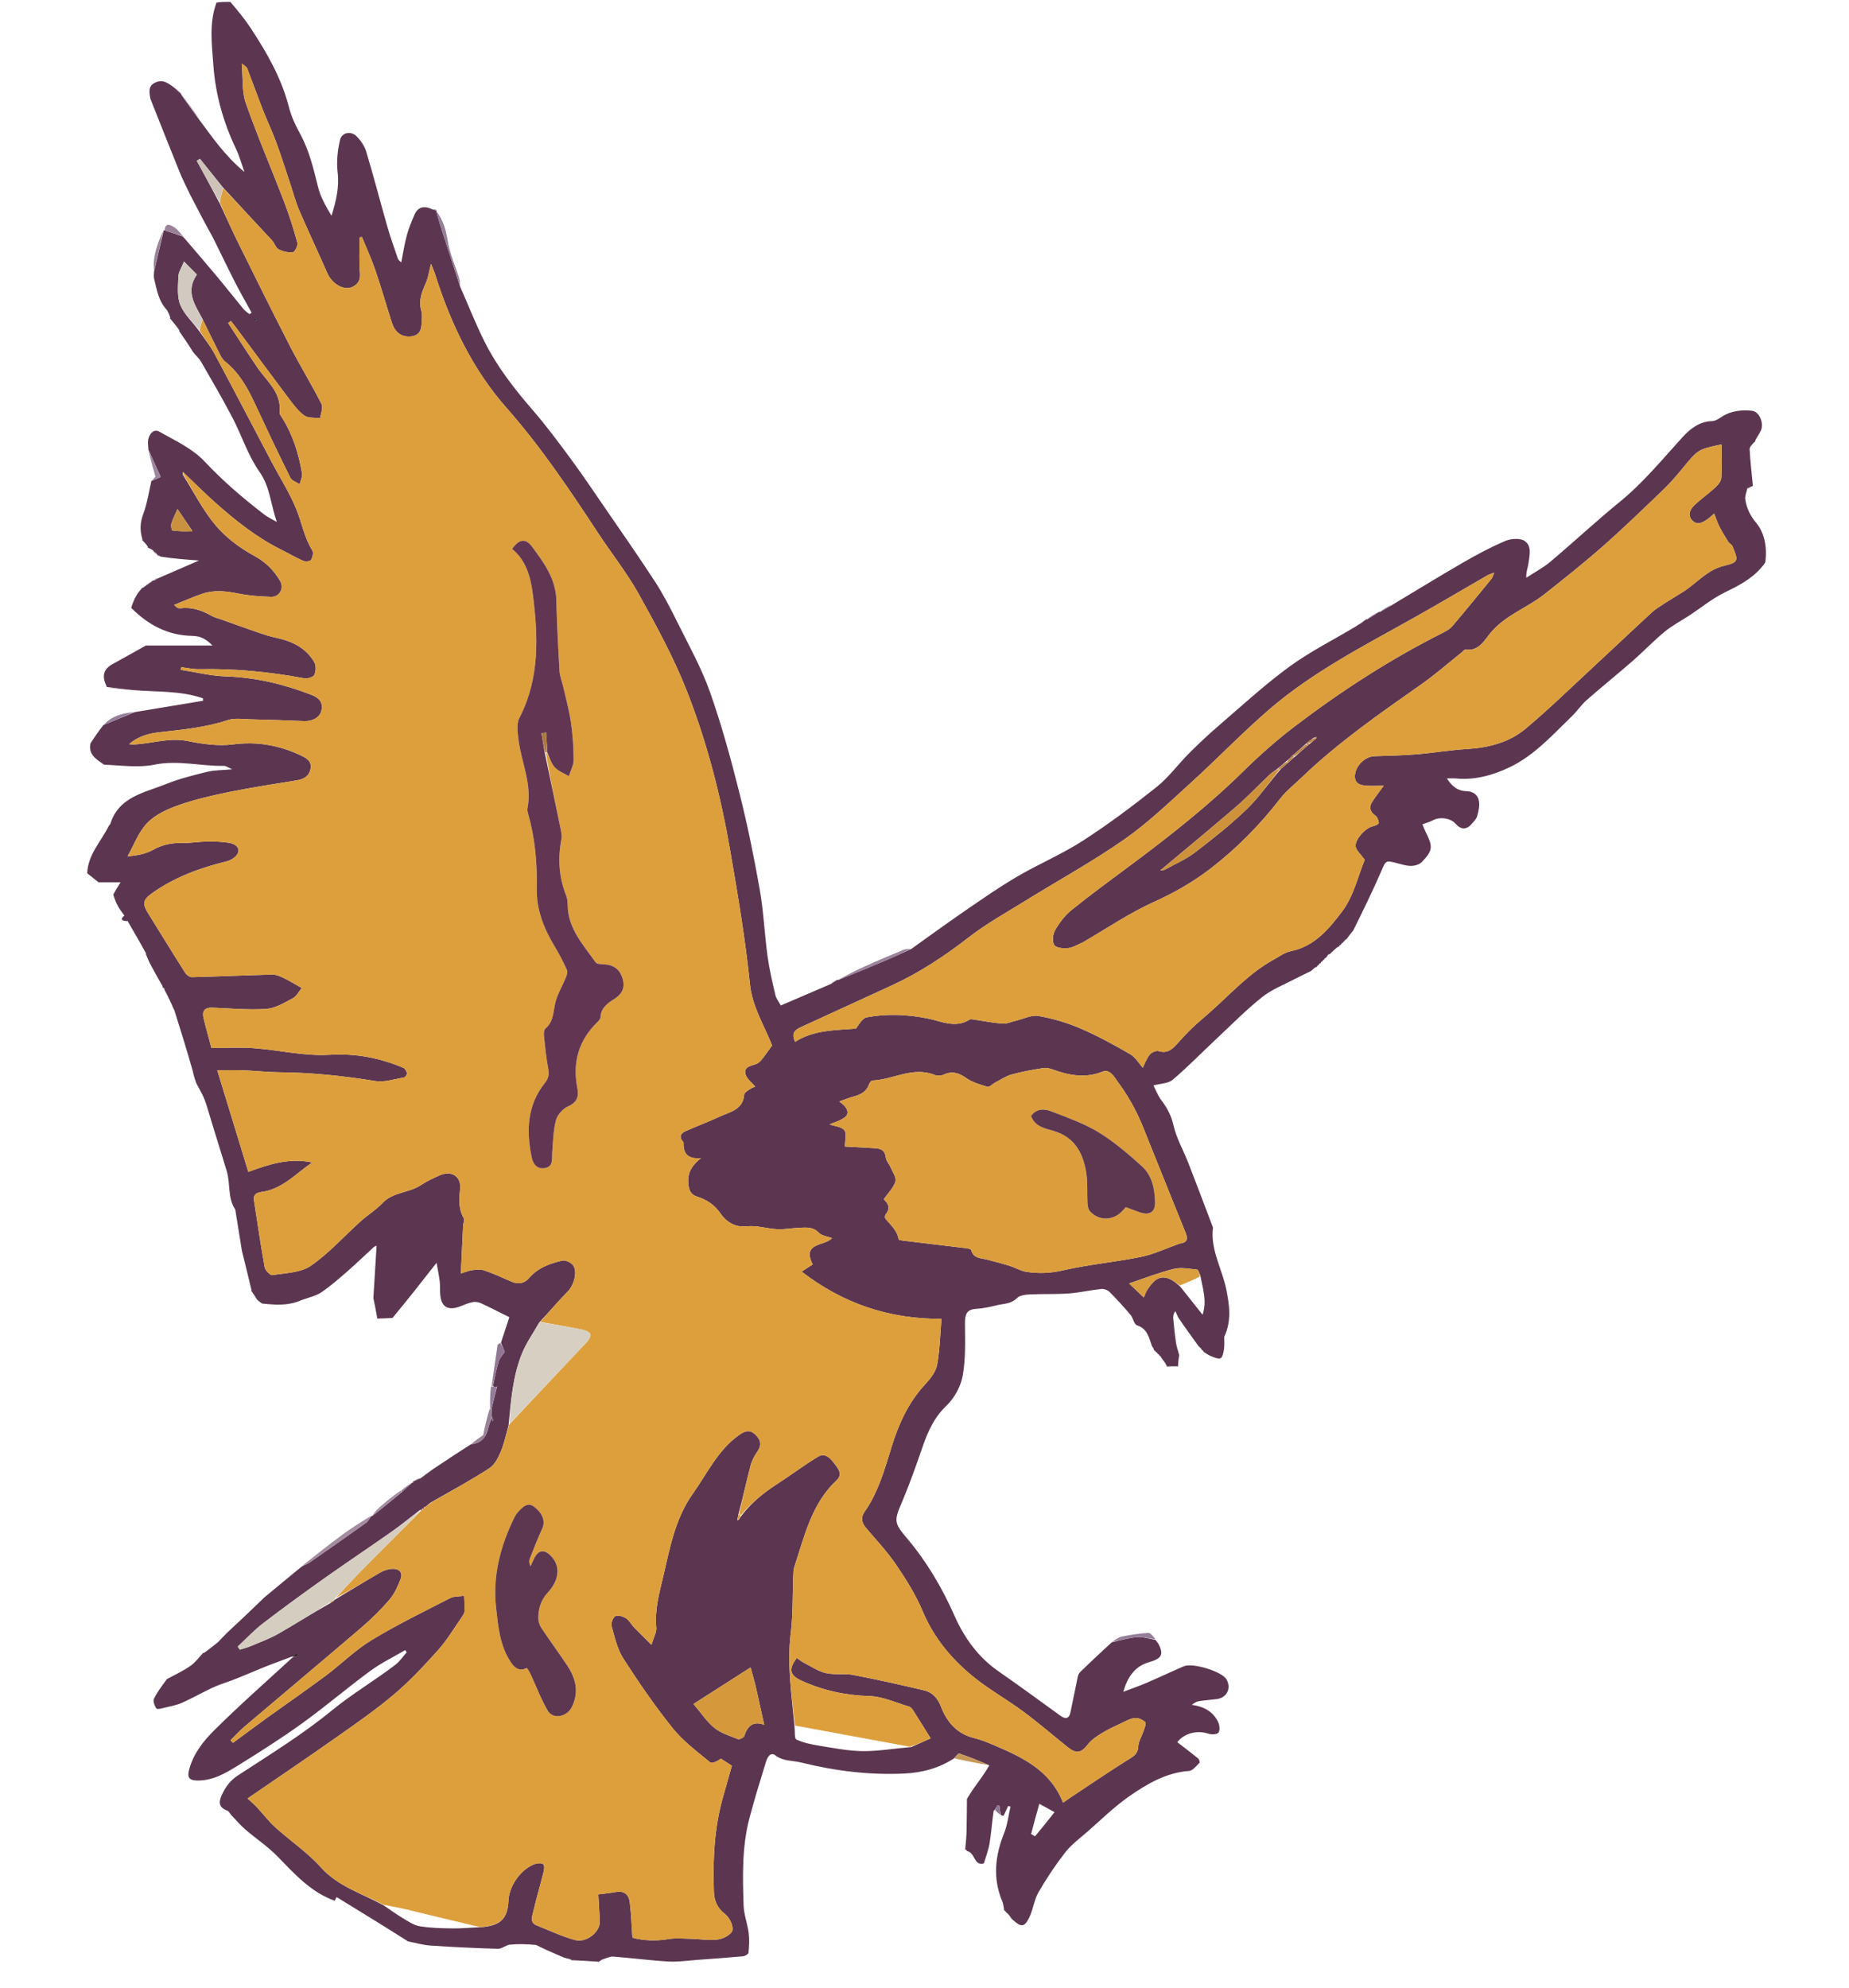 <svg version="1.1" id="Layer_1" xmlns="http://www.w3.org/2000/svg" xmlns:xlink="http://www.w3.org/1999/xlink" height="322.5" width="300" viewBox="0 0 1000 1075" enable-background="new 0 0 1000 1075" xml:space="preserve">

<path fill="#5C3650" stroke="none" d="
M157.951,895.945 
	C152.63,897.961 147.272,899.888 141.996,902.018 
	C136.538,904.222 131.159,906.624 124.981,908.976 
	C120.884,910.366 117.48,911.565 114.237,913.106 
	C108.912,915.635 103.78,918.582 98.393,920.963 
	C95.44,922.269 92.15,922.847 88.978,923.613 
	C87.502,923.969 85.037,924.638 84.608,924.034 
	C83.594,922.611 82.625,920.073 83.256,918.766 
	C85.06,915.031 87.67,911.686 90.285,908.123 
	C94.784,905.717 99.165,903.668 103.066,900.934 
	C105.706,899.084 107.672,896.273 109.94,893.891 
	C109.94,893.891 109.946,893.962 110.273,894.011 
	C113.048,892.076 115.497,890.092 117.945,888.107 
	C120.132,885.801 122.318,883.494 125.105,880.909 
	C131.462,875.072 137.217,869.513 142.973,863.954 
	C147.584,860.133 152.195,856.311 156.808,852.492 
	C158.817,850.829 160.832,849.174 163.285,847.186 
	C164.907,846.31 166.199,845.924 167.251,845.193 
	C177.49,838.074 187.718,830.939 197.861,823.683 
	C199.14,822.768 199.906,821.136 200.909,819.836 
	C200.909,819.836 200.912,819.925 201.226,820.019 
	C206.713,815.774 211.886,811.436 217.258,807.051 
	C219.282,805.282 221.107,803.559 222.932,801.837 
	C222.932,801.837 222.942,801.949 223.214,801.941 
	C223.63,801.559 223.774,801.185 223.919,800.81 
	C223.919,800.81 223.898,800.787 224.037,800.994 
	C225.061,800.69 225.946,800.178 226.831,799.666 
	C226.831,799.666 226.846,799.837 227.115,799.772 
	C229.593,798.039 231.802,796.371 234.012,794.703 
	C240.73,790.221 247.449,785.738 254.797,781.083 
	C260.543,780.474 262.864,777.201 263.992,772.607 
	C264.538,770.386 265.316,768.221 266.144,766.243 
	C266.531,767.129 266.762,767.805 266.993,768.48 
	C266.71,768.533 266.427,768.587 266.144,768.64 
	C266.1,767.795 266.056,766.951 265.996,765.695 
	C265.921,764.194 265.862,763.104 265.912,761.627 
	C266.93,757.458 267.839,753.676 268.863,749.789 
	C269.242,749.745 269.507,749.806 269.771,749.866 
	C269.455,749.875 269.139,749.883 268.464,750.007 
	C267.602,750.094 267.1,750.065 266.635,749.63 
	C267.651,744.904 268.403,740.512 269.71,736.293 
	C270.328,734.298 272.009,732.632 272.977,731.166 
	C272.392,729.728 271.669,727.95 270.945,726.172 
	C272.527,721.359 274.109,716.546 275.473,712.395 
	C270.181,709.768 265.247,707.213 260.208,704.888 
	C258.87,704.271 257.132,703.951 255.712,704.217 
	C253.47,704.636 251.318,705.608 249.168,706.447 
	C241.99,709.249 238.276,706.769 238.011,698.946 
	C237.943,696.952 238.046,694.939 237.805,692.968 
	C237.456,690.111 236.866,687.284 236.123,682.957 
	C227.853,693.532 220.401,703.062 212.272,712.796 
	C209.01,713.047 206.424,713.094 203.838,713.142 
	C203.838,713.142 203.89,713.11 203.992,712.739 
	C203.374,708.964 202.654,705.561 201.934,702.158 
	C202.51,692.711 203.087,683.265 203.666,673.765 
	C203.57,673.811 202.673,674.017 202.079,674.556 
	C197.508,678.712 193.093,683.046 188.437,687.103 
	C183.736,691.2 179.034,695.365 173.904,698.874 
	C170.95,700.895 167.148,701.675 163.173,703.125 
	C155.913,706.371 148.88,705.742 141.841,705.041 
	C140.96,704.492 140.079,703.943 138.957,702.775 
	C137.757,700.776 136.798,699.395 135.839,698.014 
	C135.839,698.014 135.96,698.015 135.995,697.67 
	C134.326,690.558 132.622,683.792 130.84,676.58 
	C129.591,668.825 128.42,661.516 127.249,654.206 
	C122.996,647.872 124.688,640.22 122.643,633.414 
	C119.563,623.166 116.269,612.983 113.011,602.013 
	C112.016,598.636 111.216,595.956 110.095,593.419 
	C108.961,590.853 107.51,588.428 106.197,585.941 
	C105.478,583.907 104.758,581.874 104.259,579.29 
	C101.084,567.995 97.689,557.25 94.326,546.479 
	C94.358,546.453 94.257,546.503 94.156,546.14 
	C93.596,544.928 93.138,544.079 92.69,542.836 
	C91.401,539.969 90.102,537.497 88.803,535.025 
	C88.803,535.025 88.961,535.016 88.99,534.738 
	C88.612,534.326 88.204,534.193 87.797,534.06 
	C87.797,534.06 87.878,534.068 88.043,533.864 
	C87.886,533.178 87.565,532.695 87.244,532.213 
	C85.212,528.62 83.18,525.027 80.911,520.747 
	C80.07,518.692 79.464,517.324 78.859,515.956 
	C78.859,515.956 78.997,515.971 79.013,515.659 
	C75.658,509.558 72.287,503.768 68.916,497.978 
	C68.916,497.978 68.971,497.823 68.661,498.186 
	C66.023,498.057 64.692,497.249 67.287,495.195 
	C66.18,493.627 64.944,492.133 64.001,490.472 
	C62.899,488.531 62.054,486.444 61.27,483.81 
	C62.449,481.589 63.456,479.978 65.216,477.162 
	C60.38,477.162 56.817,477.162 53.254,477.162 
	C51.21,475.531 49.166,473.899 47.168,472.305 
	C47.538,462.126 54.682,455.128 58.804,446.752 
	C59.019,446.314 59.536,446 59.676,445.553 
	C64.276,430.915 78.007,428.799 89.625,424.115 
	C96.829,421.21 104.477,419.306 112.045,417.439 
	C115.935,416.48 120.087,416.585 125.593,416.073 
	C123.145,415.016 122.148,414.203 121.166,414.22 
	C108.596,414.447 96.248,410.959 83.403,413.579 
	C74.88,415.316 65.727,413.967 56.3,413.575 
	C51.743,410.481 47.63,407.877 48.955,401.973 
	C51.103,398.734 53.25,395.496 55.972,392.103 
	C61.967,389.685 67.387,387.421 72.808,385.157 
	C85.151,383.104 97.494,381.05 109.837,378.997 
	C109.804,378.559 109.772,378.121 109.739,377.683 
	C97.756,373.475 85.09,374.339 71.864,373.218 
	C66.587,372.722 62.153,372.119 57.718,371.516 
	C57.718,371.516 57.545,371.493 57.596,371.028 
	C54.938,365.613 55.963,361.826 61.015,359.089 
	C67.01,355.841 72.93,352.455 78.883,349.128 
	C90.565,349.128 102.247,349.128 114.91,349.128 
	C111.39,345.481 108.254,343.987 104.02,343.916 
	C91.126,343.698 80.388,338.258 70.955,328.761 
	C71.808,325.918 72.801,323.731 74.017,321.677 
	C74.828,320.306 75.959,319.125 76.947,317.859 
	C76.947,317.859 76.948,317.985 77.241,317.941 
	C79.357,316.532 81.18,315.168 83.003,313.803 
	C83.003,313.803 82.992,313.943 83.257,314.027 
	C84.058,313.715 84.594,313.318 85.129,312.921 
	C92.076,309.906 99.022,306.891 107.63,303.155 
	C99.971,302.586 93.58,302.112 86.809,301.038 
	C85.901,300.322 85.373,300.206 84.846,300.089 
	C84.846,300.089 84.924,300.084 85.015,299.764 
	C84.356,298.973 83.605,298.503 82.855,298.032 
	C82.855,298.032 83.011,298.029 82.916,297.748 
	C81.825,297.021 80.83,296.574 79.835,296.127 
	C79.835,296.127 79.892,296.1 80.052,295.794 
	C79.085,294.33 77.958,293.171 76.83,292.011 
	C76.83,292.011 76.964,292.017 77.018,291.658 
	C75.544,286.773 75.754,282.559 77.508,277.895 
	C79.672,272.139 80.523,265.891 81.941,259.855 
	C81.941,259.855 81.938,259.962 82.253,259.987 
	C84.003,259.327 85.437,258.642 86.909,257.94 
	C84.553,252.732 82.41,247.996 80.268,243.261 
	C80.205,241.434 79.835,239.553 80.145,237.793 
	C80.705,234.625 83.24,231.826 86.005,233.385 
	C94.566,238.213 104.06,242.563 110.593,249.534 
	C120.6,260.212 131.522,269.533 143.021,278.357 
	C144.812,279.731 146.93,280.679 149.72,282.304 
	C146.333,272.69 146.146,263.406 140.294,255.114 
	C134.115,246.359 130.802,235.629 125.769,226.006 
	C120.358,215.659 114.469,205.559 108.628,195.445 
	C107.574,193.62 105.742,192.243 104.221,190.099 
	C101.727,186.025 99.282,182.512 96.837,178.999 
	C96.837,178.999 96.955,179.006 97.047,178.703 
	C95.368,176.279 93.595,174.157 91.823,172.035 
	C91.823,172.035 91.913,172.045 92.074,171.752 
	C91.684,170.364 91.133,169.269 90.441,167.874 
	C85.582,162.777 84.764,156.391 83.253,150.287 
	C83.203,149.395 83.153,148.503 83.326,146.882 
	C85.196,139.01 86.842,131.867 88.489,124.724 
	C88.489,124.724 88.472,124.505 88.94,124.559 
	C92.643,125.741 95.877,126.869 99.11,127.997 
	C99.11,127.997 98.961,128.035 99.091,128.134 
	C99.336,128.528 99.53,128.756 99.803,128.916 
	C105.552,135.658 111.359,142.351 117.033,149.155 
	C121.98,155.088 126.748,161.171 131.669,167.126 
	C132.565,168.21 133.822,168.995 134.912,169.918 
	C135.302,169.652 135.692,169.386 136.082,169.12 
	C133.065,163.608 129.922,158.16 127.06,152.569 
	C123.182,144.995 119.561,137.29 115.745,129.685 
	C114.038,126.283 112.087,123.006 110.312,119.637 
	C107.957,115.167 105.665,110.663 102.985,105.597 
	C100.785,101.031 98.787,97.106 97.14,93.04 
	C91.779,79.804 86.547,66.517 81.265,53.249 
	C80.875,50.157 79.881,46.893 83.51,44.891 
	C88.057,42.383 91.357,45.196 95.116,48.141 
	C96.367,49.464 97.26,50.203 98.153,50.943 
	C98.153,50.943 98.047,50.937 98.003,51.166 
	C101.226,55.85 104.494,60.305 107.762,64.76 
	C111.328,69.496 114.757,74.343 118.497,78.937 
	C122.535,83.896 126.864,88.618 132.209,93.01 
	C130.678,88.775 129.487,84.377 127.556,80.333 
	C120.725,66.027 116.496,50.81 115.393,35.243 
	C114.614,24.254 112.937,12.731 117.083,1.4 
	C119.371,1 121.741,1 124.556,1 
	C128.531,5.703 132.316,10.238 135.545,15.14 
	C144.321,28.468 152.236,42.206 156.249,57.914 
	C157.528,62.924 159.793,67.797 162.298,72.353 
	C167.299,81.449 169.555,91.33 172.041,101.253 
	C173.396,106.657 176.302,111.673 179.277,116.697 
	C181.763,108.842 183.58,101.342 182.595,93.128 
	C181.911,87.43 182.583,81.339 183.885,75.71 
	C184.814,71.696 189.679,70.681 192.675,73.567 
	C195.021,75.827 197.131,78.88 198.06,81.967 
	C202.126,95.476 205.64,109.149 209.527,122.713 
	C211.197,128.539 213.258,134.254 215.227,139.991 
	C215.449,140.64 216.224,141.099 217.005,141.923 
	C218.048,136.718 218.769,131.904 220.025,127.235 
	C221.031,123.494 222.565,119.877 224.088,116.3 
	C225.906,112.028 229.144,110.999 233.875,113.247 
	C234.975,113.741 235.554,113.776 236.133,113.812 
	C236.133,113.812 236.155,113.823 235.952,114.18 
	C237.211,119.068 238.669,123.599 240.137,128.128 
	C243.033,137.064 245.934,145.998 248.833,154.933 
	C253.229,164.941 257.217,175.153 262.12,184.906 
	C268.894,198.38 278.087,210.234 287.975,221.631 
	C295.364,230.148 302.101,239.254 308.802,248.338 
	C315.109,256.887 321.034,265.72 327.045,274.484 
	C336.192,287.823 345.479,301.075 354.286,314.636 
	C358.73,321.478 362.507,328.792 366.133,336.117 
	C372.319,348.613 379.226,360.904 383.866,373.978 
	C390.21,391.856 395.22,410.259 399.863,428.675 
	C404.223,445.966 407.782,463.491 410.889,481.056 
	C412.982,492.891 413.459,505.003 415.079,516.934 
	C416.045,524.047 417.694,531.08 419.319,538.083 
	C419.781,540.073 421.236,541.833 422.294,543.808 
	C431.337,539.936 440.043,536.208 449.299,532.201 
	C450.894,531.221 451.937,530.521 452.98,529.821 
	C452.98,529.821 452.965,529.942 453.288,530.037 
	C462.46,526.409 471.323,522.722 480.15,518.949 
	C484.433,517.118 488.648,515.127 492.894,513.208 
	C502.56,506.325 512.135,499.31 521.917,492.595 
	C531.192,486.228 540.443,479.766 550.14,474.091 
	C561.739,467.301 574.277,462.041 585.54,454.773 
	C599.383,445.842 612.636,435.908 625.533,425.639 
	C632.028,420.469 637.047,413.476 642.967,407.541 
	C648.082,402.412 653.367,397.426 658.859,392.706 
	C671.49,381.85 683.778,370.493 697.184,360.676 
	C708.384,352.473 720.976,346.172 732.942,339.011 
	C733.79,338.504 734.553,337.856 735.997,337.092 
	C737.427,336.223 738.216,335.535 739.005,334.846 
	C739.005,334.846 738.985,334.938 739.249,335.061 
	C741.665,333.738 743.817,332.292 745.97,330.846 
	C745.97,330.846 745.965,330.937 746.283,331.014 
	C748.695,329.795 750.79,328.499 752.885,327.203 
	C765.686,319.525 778.398,311.693 791.323,304.23 
	C798.701,299.97 806.253,295.906 814.081,292.585 
	C817.127,291.293 822.031,290.927 824.52,292.548 
	C828.68,295.257 827.19,300.612 826.589,304.99 
	C826.287,307.193 825.307,309.303 825.464,312.469 
	C829.863,309.58 834.602,307.094 838.598,303.727 
	C851.168,293.135 863.194,281.887 875.932,271.509 
	C888.659,261.141 898.936,248.557 909.886,236.537 
	C914.086,231.928 918.989,227.952 925.932,227.756 
	C927.742,227.705 929.645,226.428 931.276,225.363 
	C936.275,222.101 941.821,221.647 947.476,222.151 
	C951.651,222.524 954.373,229.449 952.107,233.33 
	C951.466,234.429 950.917,235.583 949.897,237.106 
	C949.334,238.046 949.201,238.592 949.067,239.139 
	C949.067,239.139 949.066,239.044 948.81,239.019 
	C947.746,240.326 946.189,241.698 946.258,242.984 
	C946.606,249.504 947.377,256.002 947.999,262.508 
	C948.067,262.712 948.006,262.867 947.353,263.087 
	C946.261,263.495 945.633,263.788 945.006,264.08 
	C944.604,266.138 943.611,268.288 943.918,270.233 
	C944.661,274.95 946.532,278.834 949.889,282.889 
	C954.378,288.311 955.721,296.067 954.818,303.546 
	C954.68,304.692 953.566,305.788 952.74,306.771 
	C947.303,313.245 940.057,316.881 932.576,320.541 
	C925.944,323.785 920.099,328.63 913.879,332.727 
	C909.355,335.706 904.468,338.231 900.312,341.65 
	C894.259,346.629 888.839,352.37 882.927,357.531 
	C874.763,364.658 866.298,371.441 858.159,378.595 
	C855.21,381.187 852.989,384.591 850.155,387.335 
	C839.653,397.503 829.729,408.649 816.359,415.012 
	C807.46,419.246 797.714,422.025 787.452,421.033 
	C786.151,420.907 784.827,421.016 782.527,421.016 
	C785.347,425.481 788.599,427.808 792.999,427.91 
	C796.79,427.997 799.25,429.853 799.848,433.14 
	C800.324,435.762 799.657,438.734 798.906,441.383 
	C798.441,443.025 796.974,444.444 795.775,445.802 
	C793.086,448.849 790.012,448.737 787.357,445.624 
	C784.635,442.432 778.686,441.603 774.87,443.682 
	C773.193,444.596 771.279,445.075 769.288,445.82 
	C769.895,447.267 770.387,448.655 771.039,449.964 
	C775.037,457.985 774.97,459.871 769.087,466.122 
	C767.801,467.489 765.309,468.279 763.352,468.318 
	C760.792,468.37 758.183,467.52 755.646,466.866 
	C749.224,465.21 749.584,465.318 746.938,471.405 
	C742.344,481.974 737.271,492.335 731.891,503.227 
	C730.285,505.166 729.187,506.661 728.089,508.155 
	C728.089,508.155 728.074,508.024 727.823,508.061 
	C727.378,508.455 727.183,508.812 726.988,509.168 
	C726.988,509.168 726.973,508.96 726.804,509.082 
	C726.404,509.527 726.174,509.85 725.943,510.173 
	C725.943,510.173 725.947,509.95 725.776,510.068 
	C725.389,510.523 725.173,510.86 724.957,511.196 
	C724.957,511.196 724.972,510.995 724.739,511.029 
	C724.353,511.445 724.2,511.827 724.047,512.208 
	C724.047,512.208 724.055,512.096 723.762,511.948 
	C721.993,513.263 720.516,514.727 719.04,516.191 
	C719.04,516.191 719.037,516.06 718.734,515.985 
	C717.977,516.669 717.523,517.427 717.069,518.185 
	C717.069,518.185 717.062,518.052 716.782,518.029 
	C716.347,518.4 716.193,518.795 716.038,519.189 
	C716.038,519.189 716.037,519.023 715.789,519.046 
	C715.367,519.444 715.193,519.82 715.019,520.196 
	C715.019,520.196 715.02,520.029 714.763,520.028 
	C714.349,520.417 714.193,520.806 714.036,521.195 
	C714.036,521.195 714.036,521.037 713.773,521.03 
	C713.35,521.412 713.192,521.8 713.034,522.188 
	C713.034,522.188 713.032,522.021 712.784,522.044 
	C712.365,522.446 712.194,522.825 712.023,523.203 
	C712.023,523.203 712.033,523.07 711.763,522.965 
	C710.659,523.637 709.825,524.414 708.992,525.191 
	C706.13,526.596 703.23,527.929 700.415,529.422 
	C694.385,532.62 687.771,535.117 682.535,539.32 
	C673.595,546.496 665.496,554.725 657.11,562.582 
	C649.473,569.738 642.154,577.259 634.194,584.029 
	C631.87,586.005 627.829,585.963 623.804,587.054 
	C625.132,589.582 626.267,592.63 628.144,595.117 
	C631.242,599.223 633.449,603.319 634.651,608.586 
	C636.272,615.69 640.082,622.278 642.763,629.161 
	C647.216,640.593 651.52,652.085 655.884,663.552 
	C655.943,663.707 656.021,663.88 656.002,664.034 
	C654.555,676 660.959,686.221 663.197,697.334 
	C664.831,705.449 666.258,714.19 662.101,723.039 
	C662.112,725.874 662.265,728.028 661.922,730.101 
	C661.651,731.74 661.107,734.27 660.077,734.622 
	C658.64,735.112 656.575,734.094 654.893,733.43 
	C653.461,732.865 652.19,731.89 650.848,731.095 
	C650.848,731.095 650.933,731.083 650.921,730.81 
	C650.546,730.382 650.184,730.227 649.821,730.072 
	C649.821,730.072 649.905,730.083 649.954,729.839 
	C649.425,729.109 648.846,728.622 648.267,728.135 
	C644.629,723.111 640.991,718.086 637.167,712.463 
	C636.531,710.946 636.081,710.029 635.63,709.112 
	C634.529,710.682 634.416,712.069 634.55,713.431 
	C634.968,717.668 635.371,721.912 636,726.12 
	C636.331,728.337 637.122,730.484 637.705,732.663 
	C637.763,732.89 637.822,733.116 637.591,733.957 
	C637.236,736.097 637.168,737.623 637.1,739.149 
	C637.1,739.149 637.094,739.077 636.686,738.95 
	C634.457,738.91 632.637,738.997 630.816,739.084 
	C630.816,739.084 630.887,739.087 631.068,738.783 
	C630.112,736.986 628.975,735.494 627.838,734.002 
	C627.838,734.002 628.021,733.989 627.932,733.789 
	C627.505,733.382 627.167,733.175 626.829,732.967 
	C626.829,732.967 627.034,732.966 626.937,732.779 
	C626.503,732.383 626.166,732.175 625.829,731.966 
	C625.829,731.966 626.035,731.965 625.937,731.78 
	C625.503,731.385 625.168,731.175 624.833,730.964 
	C624.833,730.964 625.051,730.954 624.92,730.792 
	C624.462,730.4 624.136,730.17 623.81,729.94 
	C623.81,729.94 623.976,729.976 624.055,729.744 
	C623.759,729.011 623.386,728.51 623.012,728.009 
	C621.416,723.497 620.612,718.659 614.911,716.761 
	C613.291,716.222 612.824,712.787 611.369,711.069 
	C607.751,706.796 603.975,702.641 600.019,698.682 
	C599.007,697.669 597.029,696.983 595.6,697.136 
	C589.728,697.765 583.922,699.13 578.044,699.553 
	C571.019,700.059 563.936,699.733 556.894,700.079 
	C554.532,700.195 551.489,700.557 550.029,702.05 
	C546.874,705.277 542.89,705.041 539.179,705.932 
	C535.52,706.809 531.79,707.67 528.055,707.873 
	C522.699,708.163 521.855,710.993 521.881,715.688 
	C521.933,725.165 522.325,734.821 520.662,744.059 
	C519.617,749.864 516.162,756.163 511.883,760.244 
	C505.344,766.479 501.994,773.848 499.164,781.955 
	C495.546,792.317 491.96,802.721 487.636,812.797 
	C483.444,822.565 483.639,823.85 490.491,831.94 
	C501.169,844.546 509.468,858.623 516.198,873.815 
	C521.46,885.693 528.981,896.283 540.041,903.936 
	C551.368,911.773 562.441,919.978 573.624,928.023 
	C576.361,929.993 578.231,929.477 578.944,926.075 
	C580.307,919.576 581.571,913.057 582.967,906.565 
	C583.155,905.69 583.715,904.766 584.366,904.137 
	C589.799,898.889 595.294,893.704 601.302,888.209 
	C606.227,887.05 610.592,885.751 615.023,885.456 
	C618.249,885.241 621.563,886.35 624.838,886.869 
	C625.429,887.647 626.145,888.36 626.589,889.215 
	C629.499,894.817 628.247,897.063 621.507,898.966 
	C613.689,901.173 609.789,907.117 607.512,915.007 
	C611.672,913.419 615.889,911.964 619.979,910.211 
	C626.788,907.292 633.484,904.112 640.287,901.179 
	C644.924,899.18 660.334,903.862 663.077,907.947 
	C666.199,912.596 663.75,918.171 658.2,918.926 
	C654.924,919.371 651.612,919.562 648.35,920.082 
	C647.041,920.291 645.822,921.073 644.588,922.057 
	C651.025,922.955 656.104,925.621 658.836,931.415 
	C659.611,933.058 659.891,935.899 658.972,937.084 
	C658.17,938.119 655.145,938.227 653.477,937.654 
	C647.39,935.562 640.163,937.554 636.746,942.267 
	C640.522,945.186 644.295,948.024 647.947,951.01 
	C648.524,951.481 649.026,953.12 648.758,953.376 
	C647.011,955.044 645.128,957.653 643.132,957.799 
	C630.705,958.707 620.426,964.771 610.727,971.513 
	C602.566,977.188 595.401,984.307 587.872,990.875 
	C583.83,994.4 579.377,997.664 576.128,1001.839 
	C570.808,1008.676 565.959,1015.952 561.622,1023.454 
	C559.265,1027.532 558.801,1032.665 556.717,1036.95 
	C554.035,1042.464 552.28,1042.489 547.61,1038.188 
	C547.122,1037.739 546.682,1037.236 546.005,1036.131 
	C545.153,1035.002 544.516,1034.499 543.879,1033.996 
	C543.879,1033.996 544.037,1033.955 543.864,1033.829 
	C543.419,1033.443 543.148,1033.182 542.877,1032.922 
	C542.877,1032.922 543.02,1032.974 543.029,1032.643 
	C542.741,1031.037 542.625,1029.687 542.122,1028.502 
	C536.815,1015.999 538.117,1003.784 543.05,991.46 
	C544.862,986.935 545.397,981.898 546.514,977.095 
	C546.088,976.989 545.663,976.883 545.237,976.778 
	C544.417,978.537 543.598,980.297 542.778,982.057 
	C542.375,982.061 541.971,982.064 541.284,981.61 
	C540.846,979.671 540.694,978.189 540.541,976.708 
	C540.181,976.636 539.821,976.564 539.461,976.492 
	C538.949,977.312 538.437,978.132 537.924,978.951 
	C537.924,978.951 537.652,979.035 537.406,979.35 
	C536.522,985.471 536.114,991.314 535.165,997.068 
	C534.563,1000.716 533.157,1004.23 532.111,1007.805 
	C527.64,1009.017 527.445,1004.552 524.985,1002.076 
	C524.064,1001.364 523.458,1001.253 522.853,1001.142 
	C522.853,1001.142 522.911,1001.117 522.898,1000.836 
	C522.527,1000.398 522.17,1000.243 521.813,1000.087 
	C521.813,1000.087 521.877,1000.132 522.047,999.883 
	C522.405,996.359 522.685,993.087 522.761,989.81 
	C522.892,984.184 522.895,978.556 522.952,972.928 
	C524.191,970.991 525.349,968.995 526.686,967.127 
	C529.525,963.161 532.457,959.261 535.05,954.819 
	C529.434,952.284 524.153,950.165 518.756,948.396 
	C518.185,948.208 516.94,950.079 516.007,950.995 
	C507.764,956.337 498.841,958.763 488.916,959.221 
	C469.958,960.096 451.485,957.769 433.17,953.223 
	C428.543,952.075 423.65,952.658 419.342,949.389 
	C416.567,947.283 414.952,950.658 414.249,952.942 
	C411.113,963.117 407.946,973.294 405.258,983.593 
	C401.238,998.999 401.645,1014.803 402.16,1030.524 
	C402.324,1035.537 404.278,1040.466 404.925,1045.496 
	C405.371,1048.97 405.153,1052.568 404.826,1056.073 
	C404.755,1056.835 402.998,1057.932 401.938,1058.031 
	C393.74,1058.799 385.524,1059.383 377.31,1059.977 
	C372.066,1060.356 366.787,1061.177 361.576,1060.878 
	C351.56,1060.304 341.589,1058.978 331.58,1058.209 
	C329.811,1058.072 327.95,1059.122 325.497,1059.891 
	C324.546,1060.445 324.228,1060.732 323.91,1061.019 
	C323.91,1061.019 323.647,1061.114 323.078,1060.938 
	C317.956,1060.555 313.404,1060.348 308.851,1060.142 
	C308.851,1060.142 308.915,1060.139 308.942,1059.914 
	C307.695,1059.391 306.422,1059.093 305.148,1058.796 
	C300.225,1056.711 295.301,1054.627 289.957,1051.938 
	C284.939,1051.442 280.319,1051.309 275.756,1051.761 
	C273.55,1051.98 271.431,1054.054 269.308,1053.995 
	C257.132,1053.654 244.957,1053.068 232.803,1052.249 
	C228.729,1051.975 224.717,1050.772 220.677,1049.994 
	C220.677,1049.994 220.38,1050.063 220.177,1049.666 
	C207.4,1041.562 194.826,1033.854 182.063,1026.031 
	C181.745,1026.638 181.384,1027.327 181.024,1028.016 
	C168.064,1023.383 159.292,1013.474 150.035,1003.986 
	C144.779,998.599 138.356,994.365 132.625,989.42 
	C129.921,987.087 127.6,984.309 125.126,981.713 
	C124.358,980.907 123.816,979.599 122.9,979.267 
	C117.672,977.377 118.39,973.94 120.276,970.116 
	C122.239,966.137 124.606,962.904 128.643,960.264 
	C145.924,948.964 163.646,938.08 179.556,925.03 
	C190.565,916.001 202.714,908.918 213.89,900.342 
	C216.223,898.551 217.922,895.935 219.913,893.699 
	C219.665,893.276 219.416,892.853 219.167,892.43 
	C212.8,896.182 206.066,899.435 200.143,903.79 
	C187.779,912.879 176.099,922.904 163.657,931.879 
	C152.362,940.028 140.574,947.526 128.725,954.859 
	C121.956,959.048 114.938,963.216 106.46,962.985 
	C102.106,962.866 101.209,961.163 102.334,956.935 
	C104.572,948.516 109.887,941.79 115.656,936.029 
	C129.315,922.388 143.884,909.659 158.264,896.39 
	C159.292,895.843 160.141,895.469 160.989,895.095 
	C160.878,894.873 160.766,894.651 160.655,894.429 
	C159.754,894.934 158.853,895.44 157.951,895.945 
M229.047,816.04 
	C229.047,816.04 229.043,815.882 228.355,815.915 
	C228.176,816.29 227.996,816.664 228.042,816.992 
	C228.042,816.992 227.995,816.766 227.272,816.56 
	C222.159,820.504 217.18,824.637 211.907,828.352 
	C199.833,836.858 187.527,845.036 175.482,853.582 
	C164.247,861.554 153.096,869.661 142.171,878.05 
	C137.305,881.786 133.084,886.361 128.571,890.556 
	C128.945,891.109 129.319,891.662 129.693,892.215 
	C131.659,891.586 133.686,891.102 135.579,890.301 
	C140.625,888.163 145.84,886.287 150.575,883.584 
	C159.846,878.291 168.837,872.506 178.682,867.033 
	C179.283,866.647 179.885,866.261 180.612,865.666 
	C180.771,865.428 180.94,865.198 182.115,864.57 
	C189.875,859.891 197.585,855.125 205.431,850.595 
	C207.385,849.467 209.754,848.627 211.981,848.5 
	C215.559,848.295 218.117,850.188 216.656,854.027 
	C215.16,857.962 213.322,862.035 210.625,865.184 
	C206,870.583 200.867,875.634 195.461,880.264 
	C174.394,898.307 153.118,916.107 131.97,934.057 
	C129.379,936.256 127.095,938.815 124.669,941.207 
	C125.109,941.675 125.549,942.143 125.989,942.612 
	C132.213,938.034 138.402,933.407 144.67,928.89 
	C155.174,921.32 165.847,913.979 176.225,906.243 
	C184.586,900.011 192.071,892.437 200.92,887.066 
	C214.634,878.741 229.128,871.688 243.422,864.352 
	C245.598,863.234 248.481,863.493 251.037,863.116 
	C251.128,865.898 251.408,868.694 251.221,871.458 
	C251.139,872.674 250.234,873.916 249.483,874.993 
	C245.403,880.842 241.745,887.083 237.016,892.36 
	C229.492,900.758 221.747,909.104 213.16,916.366 
	C203.047,924.918 192.077,932.49 181.226,940.128 
	C165.502,951.198 149.551,961.946 133.898,972.693 
	C135.347,974.043 137.227,975.612 138.889,977.384 
	C142.268,980.985 145.249,985.007 148.895,988.299 
	C157.014,995.628 166.292,1001.852 173.532,1009.93 
	C182.917,1020.401 195.793,1023.987 207.746,1030.67 
	C211.012,1032.877 214.188,1035.238 217.572,1037.247 
	C220.564,1039.024 223.65,1041.231 226.941,1041.786 
	C232.85,1042.782 238.941,1042.886 244.961,1042.974 
	C249.705,1043.043 254.458,1042.528 260.414,1042.3 
	C270.799,1041.411 274.562,1037.676 275.001,1027.822 
	C275.368,1019.604 282.12,1010.404 289.787,1007.986 
	C291.046,1007.589 293.068,1007.591 293.862,1008.339 
	C294.565,1009.002 294.351,1011.034 294.024,1012.33 
	C292.167,1019.697 290.004,1026.99 288.284,1034.386 
	C287.734,1036.749 286.608,1039.875 290.145,1041.292 
	C297.057,1044.06 303.852,1047.306 310.995,1049.253 
	C317.091,1050.915 324.507,1044.91 324.356,1039.421 
	C324.226,1034.652 323.864,1029.89 323.575,1024.573 
	C326.658,1024.166 329.914,1023.866 333.118,1023.282 
	C337.556,1022.474 340.06,1024.707 340.575,1028.635 
	C341.382,1034.797 341.536,1041.044 342.016,1047.97 
	C347.937,1049.621 354.718,1049.872 361.727,1048.716 
	C365.408,1048.108 369.266,1048.461 373.039,1048.55 
	C378.185,1048.671 383.407,1049.581 388.438,1048.927 
	C391.319,1048.553 395.745,1046.085 396.125,1043.961 
	C396.606,1041.269 394.446,1036.963 392.06,1035.152 
	C387.812,1031.927 386.264,1027.816 386.097,1023.202 
	C385.47,1005.873 386.259,988.633 391.063,971.806 
	C392.648,966.257 394.202,960.7 395.811,955.003 
	C393.75,953.671 391.825,952.427 389.899,951.183 
	C387.901,952.616 385.044,953.98 384.022,953.132 
	C377.024,947.324 369.507,941.779 363.876,934.769 
	C354.232,922.762 345.456,909.996 337.124,897.03 
	C333.834,891.911 332.453,885.473 330.77,879.476 
	C330.325,877.892 331.491,874.773 332.821,874.073 
	C334.203,873.344 336.968,874.23 338.597,875.256 
	C340.324,876.344 341.339,878.509 342.82,880.055 
	C345.571,882.927 348.435,885.691 352.329,889.574 
	C353.601,885.328 355.159,882.793 354.928,880.434 
	C353.944,870.403 356.748,861.029 358.958,851.488 
	C362.469,836.327 365.344,821.05 374.665,807.909 
	C382.494,796.871 388.203,784.273 399.751,776.088 
	C402.82,773.912 405.392,773.115 408.173,775.594 
	C410.98,778.096 412.395,781.014 409.771,784.805 
	C408.115,787.199 406.644,789.925 405.913,792.717 
	C403.652,801.355 401.785,810.097 399.29,819.276 
	C399.161,820.154 399.032,821.031 398.706,821.957 
	C398.706,821.957 398.801,822.295 398.801,822.295 
	C398.801,822.295 399.039,822.045 399.61,821.872 
	C399.999,821.19 400.389,820.509 401.284,819.392 
	C406.514,812.61 413.024,807.317 420.191,802.69 
	C427.654,797.871 434.764,792.489 442.35,787.884 
	C446.395,785.428 449.26,788.89 451.438,791.764 
	C453.367,794.309 455.887,797.394 452.478,800.583 
	C438.891,813.292 435.12,830.762 429.62,847.391 
	C429.11,848.932 429.088,850.665 429.019,852.316 
	C428.595,862.612 428.93,872.997 427.673,883.188 
	C425.589,900.087 428.162,916.621 429.708,933.973 
	C429.996,936.343 429.555,940.257 430.706,940.8 
	C434.512,942.599 438.844,943.488 443.064,944.163 
	C450.88,945.414 458.753,947.013 466.614,947.084 
	C475.086,947.16 483.573,945.649 492.794,944.891 
	C496.316,943.316 499.839,941.74 503.319,940.184 
	C499.858,934.62 496.916,929.831 493.894,925.092 
	C493.375,924.278 492.629,923.292 491.793,923.046 
	C484.647,920.946 477.497,917.533 470.268,917.325 
	C457.159,916.947 444.931,914.273 433.144,908.838 
	C427.132,906.065 426.359,902.651 430.935,896.744 
	C432.375,897.69 433.781,898.805 435.347,899.603 
	C439.092,901.51 442.748,904.015 446.744,904.894 
	C451.529,905.947 456.741,904.982 461.574,905.907 
	C474.417,908.368 487.191,911.226 499.917,914.244 
	C504.345,915.295 507.196,918.556 508.865,922.912 
	C512.13,931.431 517.553,937.732 526.867,940.027 
	C530.075,940.818 533.217,942.004 536.265,943.299 
	C552.126,950.042 567.883,956.958 574.936,974.981 
	C576.17,974.108 577.06,973.444 577.984,972.831 
	C588.339,965.959 598.611,958.956 609.112,952.315 
	C612.227,950.345 615.361,949.219 615.59,944.624 
	C615.731,941.793 617.528,939.063 618.45,936.245 
	C618.976,934.637 620.077,932.077 619.445,931.464 
	C618.072,930.133 615.686,929.03 613.84,929.201 
	C611.344,929.433 608.912,930.831 606.551,931.94 
	C602.961,933.625 599.325,935.277 595.955,937.346 
	C593.217,939.027 590.337,940.908 588.414,943.392 
	C584.783,948.086 582.178,948.744 577.469,944.96 
	C569.44,938.509 561.621,931.776 553.354,925.647 
	C545.096,919.524 536.046,914.442 527.971,908.104 
	C515.425,898.255 505.314,886.436 498.976,871.353 
	C495.276,862.551 490.073,854.258 484.68,846.325 
	C479.858,839.233 473.906,832.9 468.333,826.333 
	C465.958,823.535 465.471,820.686 467.562,817.703 
	C475.041,807.031 478.457,794.622 482.221,782.466 
	C486.112,769.899 491.367,758.355 500.444,748.612 
	C503.202,745.651 506.102,741.92 506.813,738.141 
	C508.325,730.108 508.443,721.812 509.161,713.283 
	C480.88,713.452 456.001,705.078 433.536,687.748 
	C435.895,686.219 437.777,685 439.519,683.871 
	C433.432,671.773 446.253,674.054 449.954,669.627 
	C447.557,668.716 444.476,668.431 442.862,666.744 
	C439.686,663.423 436.028,663.889 432.296,664.037 
	C428.338,664.194 424.371,665.011 420.442,664.825 
	C414.903,664.562 409.283,662.649 403.901,663.255 
	C397.176,664.012 392.501,660.419 389.659,656.309 
	C386.201,651.307 382.086,648.847 376.798,647.105 
	C373.74,646.098 372.68,644.032 372.292,640.456 
	C371.618,634.236 374.233,630.251 379.146,626.337 
	C372.577,627.007 369.445,624.411 369.695,618.216 
	C369.712,617.8 369.248,617.34 368.956,616.938 
	C367.099,614.389 368.555,612.769 370.712,611.809 
	C376.857,609.073 383.163,606.698 389.271,603.887 
	C394.842,601.324 401.825,600.223 402.507,591.969 
	C402.595,590.905 404.407,589.844 405.599,589.051 
	C406.807,588.248 408.237,587.78 408.43,587.691 
	C406.524,585.388 403.898,583.512 403.206,581.084 
	C402.061,577.069 405.796,576.535 408.662,575.584 
	C409.833,575.195 410.977,574.271 411.772,573.296 
	C413.685,570.953 415.386,568.435 417.578,565.432 
	C417.619,565.532 417.318,564.799 417.018,564.065 
	C412.742,553.604 406.799,544.127 405.574,532.117 
	C403.115,508.006 399.05,484.032 394.928,460.126 
	C389.812,430.452 382.342,401.24 371.289,373.264 
	C364.203,355.332 354.856,338.204 345.467,321.302 
	C339.069,309.786 330.724,299.364 323.468,288.311 
	C308.092,264.892 292.566,241.708 273.914,220.565 
	C255.572,199.773 243.713,174.917 235.358,148.473 
	C234.818,146.763 234.056,145.124 233.102,142.703 
	C231.999,146.951 231.587,150.253 230.289,153.159 
	C228.155,157.932 226.293,162.473 227.832,167.928 
	C228.53,170.401 228.122,173.237 227.95,175.891 
	C227.698,179.803 225.563,181.899 221.524,182.01 
	C216.841,182.14 213.583,179.7 211.877,174.35 
	C208.871,164.927 206.156,155.407 202.958,146.051 
	C200.883,139.979 198.167,134.125 195.738,128.174 
	C195.328,128.25 194.918,128.326 194.508,128.403 
	C194.508,134.779 194.109,141.19 194.663,147.518 
	C194.978,151.105 193.988,153.303 191.133,154.921 
	C186.459,157.568 179.73,153.921 176.996,147.677 
	C172.028,136.332 166.72,125.135 161.833,113.757 
	C159.831,109.097 158.559,104.125 156.943,99.299 
	C154.439,91.82 152.085,84.286 149.364,76.888 
	C147.205,71.019 144.48,65.361 142.204,59.532 
	C139.267,52.011 136.558,44.401 133.649,36.868 
	C133.374,36.154 132.377,35.719 130.74,34.323 
	C131.455,42.267 130.746,49.491 132.922,55.704 
	C139.191,73.61 146.746,91.061 153.543,108.788 
	C156.36,116.135 158.743,123.672 160.821,131.26 
	C161.227,132.744 159.49,136.276 158.435,136.408 
	C155.916,136.723 152.976,136.036 150.669,134.852 
	C149.113,134.053 148.534,131.544 147.195,130.098 
	C138.41,120.606 129.538,111.196 120.403,101.196 
	C116.311,96.088 112.22,90.981 108.128,85.873 
	C107.558,86.244 106.987,86.615 106.417,86.986 
	C110.496,94.457 114.576,101.929 118.916,110.161 
	C122.21,117.214 125.369,124.335 128.823,131.309 
	C138.077,149.991 147.305,168.688 156.847,187.223 
	C162.282,197.778 168.516,207.923 173.89,218.506 
	C174.878,220.452 173.465,223.617 173.16,226.22 
	C170.259,225.795 166.738,226.249 164.601,224.742 
	C161.309,222.419 158.744,218.92 156.261,215.625 
	C146.626,202.839 137.148,189.935 127.604,177.081 
	C126.727,175.9 125.791,174.763 124.882,173.606 
	C124.382,173.973 123.881,174.341 123.38,174.709 
	C128.585,182.641 133.713,190.625 139.017,198.492 
	C144.183,206.154 152.43,212.247 151.211,223.098 
	C151.131,223.804 151.738,224.658 152.181,225.341 
	C158.225,234.664 161.48,245.031 163.318,255.856 
	C163.64,257.755 162.539,259.896 162.095,261.925 
	C160.359,260.761 157.821,259.995 157.015,258.37 
	C150.421,245.074 144.07,231.655 137.811,218.197 
	C133.86,209.702 129.374,201.669 121.892,195.677 
	C120.768,194.777 119.846,193.47 119.188,192.17 
	C115.92,185.716 112.773,179.202 109.303,172.136 
	C105.439,164.828 100.145,157.717 106.466,148.484 
	C104.397,146.393 102.233,144.206 99.508,141.452 
	C98.128,144.936 96.541,147.186 96.469,149.485 
	C96.307,154.65 95.658,160.343 97.507,164.885 
	C99.608,170.047 104.214,174.19 108.022,179.442 
	C110.723,183.418 113.803,187.191 116.061,191.405 
	C126.527,210.934 136.751,230.593 147.091,250.19 
	C151.475,258.499 156.587,266.499 160.155,275.14 
	C163.206,282.53 164.503,290.61 168.853,297.595 
	C169.614,298.817 169.082,301.434 168.223,302.844 
	C167.742,303.632 165.107,303.843 163.884,303.308 
	C159.832,301.534 156.018,299.229 152.047,297.261 
	C138.703,290.646 127.21,281.43 116.178,271.614 
	C110.401,266.473 104.964,260.95 99.139,255.438 
	C99.024,255.461 98.809,255.491 98.81,255.507 
	C98.822,255.701 98.866,255.892 98.928,256.798 
	C104.762,266.023 109.722,275.987 116.705,284.24 
	C122.328,290.886 129.858,296.446 137.548,300.65 
	C143.783,304.059 148.154,308.45 151.497,314.2 
	C153.818,318.193 151.151,322.936 146.653,322.798 
	C140.728,322.615 134.731,322.203 128.936,321.036 
	C122.359,319.712 115.906,318.938 109.49,321.11 
	C104.532,322.788 99.738,324.95 94.172,327.177 
	C95.555,328.377 95.758,328.677 96.027,328.759 
	C96.496,328.902 97.02,329.019 97.498,328.96 
	C103.726,328.186 109.257,330.088 114.566,333.146 
	C116.111,334.036 117.956,334.407 119.664,335.015 
	C126.477,337.44 133.271,339.918 140.111,342.264 
	C143.163,343.312 146.264,344.293 149.415,344.961 
	C157.979,346.776 165.477,350.359 169.991,358.169 
	C171.025,359.959 170.897,363.192 169.95,365.081 
	C169.323,366.33 166.132,367.159 164.341,366.825 
	C145.636,363.336 126.817,361.526 107.776,361.934 
	C104.523,362.003 101.252,361.236 97.99,360.856 
	C97.92,361.325 97.849,361.794 97.779,362.263 
	C105.849,363.506 113.892,365.555 121.994,365.821 
	C138.098,366.35 153.359,369.959 168.272,375.738 
	C172.392,377.334 174.854,379.606 173.847,384.259 
	C173.043,387.972 169.096,390.196 164.52,390.006 
	C154.73,389.6 144.936,389.268 135.14,389.037 
	C131.166,388.943 126.87,388.249 123.263,389.454 
	C111.024,393.545 98.372,394.642 85.712,396.098 
	C79.991,396.756 74.417,398.441 69.847,402.45 
	C71.577,402.821 73.152,402.591 74.736,402.457 
	C83.567,401.709 92.116,398.931 101.311,400.758 
	C109.379,402.361 117.968,403.662 125.999,402.607 
	C139.084,400.888 151.007,403.065 162.643,408.54 
	C165.712,409.984 168.81,411.676 167.946,415.911 
	C167.145,419.844 164.334,421.437 160.539,422.052 
	C148.499,424.003 136.427,425.829 124.48,428.252 
	C115.138,430.146 105.76,432.278 96.782,435.404 
	C90.649,437.539 84.1,440.52 79.701,445.035 
	C74.938,449.923 72.454,457.033 68.977,463.174 
	C74.085,462.718 78.88,461.826 82.907,459.567 
	C87.942,456.741 93,455.804 98.615,455.918 
	C103.041,456.008 107.479,455.191 111.917,455.127 
	C115.871,455.07 119.876,455.204 123.775,455.803 
	C126.64,456.242 129.869,457.985 128.693,461.314 
	C127.979,463.337 124.935,465.29 122.592,465.864 
	C108.07,469.422 94.227,474.474 82.005,483.263 
	C77.153,486.751 77.001,488.971 80.19,494.092 
	C86.835,504.763 93.392,515.489 100.132,526.099 
	C100.861,527.248 102.575,528.523 103.801,528.492 
	C118.292,528.133 132.775,527.457 147.266,527.094 
	C149.278,527.043 151.439,527.983 153.324,528.894 
	C156.543,530.448 159.598,532.342 163.213,534.368 
	C161.621,536.25 160.367,538.85 158.313,539.935 
	C153.742,542.348 148.862,545.35 143.944,545.682 
	C134.276,546.334 124.495,545.368 114.763,544.995 
	C110.717,544.839 109.2,546.822 110.076,550.536 
	C111.357,555.967 112.905,561.335 114.355,566.789 
	C122.4,566.789 129.863,566.33 137.25,566.889 
	C150.932,567.925 164.672,571.277 178.197,570.47 
	C192.445,569.62 205.327,572.156 218.08,577.478 
	C219.025,577.872 219.863,579.295 220.082,580.375 
	C220.222,581.063 219.23,582.618 218.568,582.729 
	C213.369,583.6 207.92,585.492 202.937,584.68 
	C185.731,581.876 168.504,580.09 151.074,579.946 
	C144.606,579.892 138.147,579.135 131.676,578.882 
	C127.208,578.708 122.728,578.849 117.498,578.849 
	C123.32,597.888 128.827,615.895 134.306,633.813 
	C145.864,629.507 156.864,626.109 168.843,628.723 
	C160.331,634.5 153.43,642.372 142.914,644.433 
	C140.658,644.875 136.668,644.772 137.363,649.247 
	C139.238,661.315 140.974,673.407 143.153,685.419 
	C143.459,687.107 146.173,689.837 147.374,689.641 
	C154.44,688.486 162.609,688.377 168.108,684.584 
	C177.947,677.797 186.096,668.58 195.069,660.509 
	C198.857,657.102 203.345,654.402 206.799,650.711 
	C212.483,644.635 221.016,645.265 227.445,641.074 
	C230.737,638.928 234.322,637.152 237.944,635.61 
	C244.205,632.944 249.448,636.2 248.837,642.865 
	C248.326,648.44 247.849,653.65 250.774,658.757 
	C251.374,659.803 250.523,661.641 250.45,663.119 
	C250.043,671.301 249.669,679.484 249.232,688.764 
	C252.336,687.814 253.814,687.101 255.347,686.954 
	C257.521,686.746 259.922,686.411 261.895,687.091 
	C266.867,688.804 271.691,690.969 276.502,693.116 
	C280.182,694.758 283.6,694.183 286.042,691.318 
	C290.88,685.642 297.393,683.302 304.205,681.792 
	C305.937,681.408 309.016,682.892 310.06,684.46 
	C312.526,688.161 310.172,695.384 307.061,698.514 
	C301.857,703.749 297.12,709.447 291.594,715.316 
	C288.396,721 284.524,726.417 282.144,732.425 
	C277.364,744.497 276.322,757.414 275.039,770.982 
	C273.678,775.732 272.723,780.654 270.82,785.176 
	C269.421,788.502 267.432,792.317 264.575,794.161 
	C254.506,800.66 243.95,806.403 233.027,812.608 
	C231.987,813.414 230.947,814.22 230.034,815.052 
	C230.034,815.052 230.06,814.925 229.466,815.056 
	C229.274,815.386 229.082,815.715 229.047,816.04 
M710.328,399.122 
	C709.289,399.898 708.25,400.674 706.936,401.679 
	C706.759,401.841 706.599,402.018 705.921,402.635 
	C703.734,404.553 701.547,406.471 698.876,408.763 
	C697.894,409.814 696.913,410.866 695.275,412.04 
	C693.812,413.337 692.348,414.633 690.291,416.253 
	C689.102,417.127 687.803,417.885 686.742,418.893 
	C680.624,424.708 674.808,430.868 668.429,436.377 
	C655.168,447.829 641.619,458.948 627.433,470.836 
	C628.927,470.556 629.576,470.588 630.058,470.321 
	C635.512,467.293 641.376,464.79 646.283,461.038 
	C656.007,453.604 665.667,445.958 674.458,437.473 
	C681.079,431.081 686.305,423.244 692.765,415.881 
	C694.011,414.772 695.258,413.664 697.029,412.221 
	C698.046,411.18 699.064,410.138 700.738,408.929 
	C702.876,406.997 705.015,405.065 707.575,402.909 
	C707.837,402.712 708.026,402.46 708.755,401.988 
	C709.719,401.192 710.683,400.397 711.878,399.332 
	C711.901,399.07 711.924,398.808 711.948,398.545 
	C711.617,398.678 711.287,398.811 710.328,399.122 
M638.309,695.851 
	C642.117,700.651 645.926,705.451 650.383,711.07 
	C652.906,703.532 650.493,697.095 649.188,689.839 
	C648.619,688.735 648.141,686.743 647.467,686.674 
	C643.254,686.243 638.77,685.317 634.803,686.292 
	C626.795,688.261 619.06,691.339 610.643,694.15 
	C613.363,696.739 615.768,699.028 618.604,701.728 
	C619.414,699.882 619.728,698.78 620.329,697.866 
	C623.076,693.683 626.421,689.039 632.566,691.699 
	C634.554,692.56 636.273,694.04 638.309,695.851 
M585.911,509.539 
	C583.164,510.683 580.494,512.435 577.649,512.788 
	C575.137,513.1 571.095,512.658 570.148,511.088 
	C568.967,509.133 569.409,505.182 570.684,502.981 
	C572.982,499.012 575.928,495.093 579.474,492.232 
	C589.655,484.016 600.223,476.273 610.728,468.464 
	C632.193,452.509 653.194,436.04 672.317,417.231 
	C681.064,408.627 690.309,400.404 700.064,392.975 
	C725.424,373.661 752.135,356.383 780.678,342.051 
	C782.417,341.178 784.238,340.097 785.468,338.645 
	C792.638,330.182 799.656,321.59 806.678,313.002 
	C807.221,312.338 807.401,311.377 808.118,309.684 
	C806.248,310.448 805.189,310.746 804.265,311.278 
	C791.049,318.897 777.936,326.699 764.632,334.16 
	C737.742,349.242 710.155,363.325 686.628,383.559 
	C671.901,396.225 658.419,410.328 644.026,423.398 
	C632.373,433.98 620.917,445.018 608.071,453.989 
	C590.88,465.994 572.393,476.137 554.538,487.202 
	C544.281,493.558 533.629,499.453 524.127,506.812 
	C510.937,517.028 497.234,526.149 482.061,533.076 
	C465.786,540.507 449.568,548.065 433.28,555.467 
	C430.021,556.948 427.775,558.603 430.026,563.462 
	C440.209,556.96 451.795,557.222 462.888,556.323 
	C464.643,553.904 466.473,550.624 468.832,550.185 
	C479.68,548.168 490.586,548.652 501.485,550.78 
	C509.031,552.254 516.65,556.36 524.45,551.407 
	C524.919,551.109 525.748,551.271 526.388,551.365 
	C531.632,552.131 536.85,553.201 542.12,553.598 
	C544.479,553.776 546.94,552.636 549.351,552.076 
	C553.459,551.122 557.797,548.809 561.62,549.474 
	C569.367,550.82 577.112,553.127 584.346,556.231 
	C593.593,560.2 602.49,565.078 611.208,570.134 
	C614.155,571.843 616.095,575.288 618.062,577.461 
	C618.807,575.97 619.881,572.946 621.721,570.5 
	C622.666,569.243 625.277,568.068 626.621,568.491 
	C631.463,570.014 634.103,567.35 636.856,564.285 
	C639.391,561.462 641.971,558.663 644.714,556.045 
	C647.827,553.073 651.141,550.311 654.371,547.461 
	C665.534,537.611 675.517,526.327 688.787,519.036 
	C691.823,517.368 694.8,515.094 698.072,514.442 
	C711.088,511.85 719.039,502.028 726.023,492.722 
	C732.142,484.571 734.522,473.613 738.099,464.99 
	C735.84,461.897 733.661,460.147 733.215,458.031 
	C732.431,454.321 738.413,447.772 742.359,446.928 
	C743.612,446.66 745.718,445.68 745.695,445.094 
	C745.641,443.709 744.89,441.883 743.8,441.096 
	C740.728,438.88 740.34,436.383 742.273,433.422 
	C744.001,430.776 745.951,428.275 748.339,424.966 
	C744.44,424.966 741.454,425.183 738.516,424.904 
	C735.648,424.632 732.853,423.895 732.78,420.039 
	C732.679,414.656 737.965,409.151 743.314,408.978 
	C750.938,408.731 758.577,408.575 766.174,407.954 
	C775.226,407.213 784.218,405.658 793.276,405.117 
	C805.008,404.417 816.157,401.598 825.105,394.098 
	C837.956,383.325 849.986,371.571 862.305,360.169 
	C872.683,350.563 882.932,340.817 893.336,331.24 
	C895.392,329.349 897.845,327.865 900.207,326.336 
	C903.622,324.126 907.163,322.109 910.578,319.898 
	C917.851,315.188 923.425,308.089 932.571,305.959 
	C940.723,304.06 939.966,302.81 936.964,295.42 
	C936.572,294.454 935.248,293.907 934.662,292.973 
	C932.961,290.267 931.301,287.522 929.849,284.678 
	C928.816,282.654 928.145,280.446 927.096,277.772 
	C925.33,279.274 924.514,280.084 923.586,280.735 
	C920.886,282.63 917.83,284.38 915.115,281.341 
	C912.462,278.373 914.191,275.263 916.574,273.031 
	C920.062,269.762 924.034,267.011 927.551,263.769 
	C929.051,262.387 930.794,260.383 930.921,258.557 
	C931.342,252.489 931.08,246.374 931.08,240.37 
	C918.315,243.054 918.371,243.1 910.153,253.096 
	C906.887,257.07 903.539,261.027 899.837,264.584 
	C889.059,274.942 878.322,285.366 867.114,295.248 
	C856.794,304.348 846.003,312.93 835.196,321.457 
	C825.985,328.725 814.418,332.633 806.49,341.866 
	C802.792,346.171 800.004,352.351 792.491,351.347 
	C791.925,351.272 791.213,352.312 790.564,352.828 
	C783.329,358.592 776.363,364.737 768.808,370.045 
	C746.379,385.799 723.864,401.414 704.017,420.473 
	C700.07,424.262 695.659,427.704 692.342,431.987 
	C681.383,446.139 668.96,458.79 654.807,469.684 
	C645.348,476.966 635.134,482.837 624.109,487.804 
	C611.029,493.696 598.983,501.882 585.911,509.539 
M638.035,672.558 
	C641.723,672.139 642.719,670.449 641.255,666.866 
	C634.757,650.959 628.437,634.98 621.997,619.049 
	C619.544,612.98 617.265,606.808 614.318,600.98 
	C611.572,595.549 608.363,590.276 604.735,585.397 
	C602.699,582.659 600.392,577.969 596.198,579.631 
	C586.896,583.318 578.24,581.638 569.426,578.469 
	C567.818,577.891 565.942,577.384 564.32,577.648 
	C558.539,578.589 552.733,579.585 547.1,581.149 
	C543.924,582.03 541.053,584.037 538.072,585.59 
	C536.676,586.318 535.065,588.107 534.034,587.799 
	C530.039,586.606 525.801,585.376 522.476,583.006 
	C518.435,580.126 514.686,579.155 510.183,581.289 
	C508.873,581.91 506.842,581.917 505.476,581.371 
	C493.727,576.672 483.091,583.909 471.845,584.403 
	C471.189,584.432 470.299,585.631 470.011,586.458 
	C468.641,590.384 465.581,591.995 461.868,593.004 
	C459.283,593.707 456.783,594.726 453.9,595.723 
	C458.471,598.857 459.687,602.138 456.91,604.293 
	C454.411,606.232 451.051,607.062 448.613,608.142 
	C451.314,609.093 455.128,609.321 456.667,611.309 
	C458.057,613.106 456.96,616.827 456.96,620.088 
	C461.924,620.369 467.542,620.716 473.163,620.996 
	C476.557,621.166 478.759,622.307 479.114,626.209 
	C479.269,627.906 480.845,629.433 481.561,631.128 
	C482.663,633.735 484.913,636.817 484.27,638.983 
	C483.242,642.45 480.242,645.331 477.949,648.642 
	C480.055,650.567 481.971,653.172 479.005,656.774 
	C478.596,657.271 478.483,658.594 478.845,659.049 
	C481.627,662.545 485.267,665.451 486.016,670.291 
	C486.068,670.628 487.455,670.869 488.245,670.965 
	C499.563,672.332 510.888,673.649 522.203,675.039 
	C523.285,675.172 525.092,675.507 525.249,676.096 
	C526.484,680.761 530.502,680.382 533.882,681.259 
	C537.975,682.322 542.073,683.388 546.108,684.647 
	C549.178,685.605 552.071,687.407 555.188,687.882 
	C561.684,688.872 568.009,688.652 574.711,687.102 
	C588.675,683.874 603.086,682.626 617.151,679.769 
	C624.043,678.37 630.573,675.193 638.035,672.558 
M408.478,911.088 
	C407.733,908.352 406.988,905.615 405.957,901.828 
	C395.057,908.799 385.199,915.103 375.055,921.591 
	C379.37,926.649 382.323,931.273 386.38,934.518 
	C389.96,937.383 394.712,938.861 399.09,940.586 
	C399.928,940.916 402.215,939.799 402.508,938.912 
	C404.259,933.614 407.17,930.544 413.328,932.865 
	C411.646,925.327 410.149,918.619 408.478,911.088 
M557.662,991.907 
	C558.416,992.326 559.736,993.219 559.841,993.094 
	C563.28,988.987 566.602,984.784 570.34,980.095 
	C566.869,978.19 564.297,976.779 562.096,975.571 
	C560.505,981.226 559.095,986.236 557.662,991.907 
M103.999,287.104 
	C101.415,283.304 98.832,279.503 95.997,275.332 
	C94.588,278.565 93.392,280.758 92.711,283.101 
	C92.369,284.279 92.807,286.836 93.156,286.885 
	C96.8,287.394 100.497,287.52 103.999,287.104 
M137.798,172.333 
	C137.667,172.265 137.497,172.111 137.413,172.149 
	C137.291,172.203 137.128,172.483 137.157,172.516 
	C137.576,173 138.025,173.46 138.467,173.925 
	C138.322,173.519 138.177,173.112 137.798,172.333 
z"/>

<path fill="#927795" stroke="none" d="
M220.894,1050.324 
	C224.717,1050.772 228.729,1051.975 232.803,1052.249 
	C244.957,1053.068 257.132,1053.654 269.308,1053.995 
	C271.431,1054.054 273.55,1051.98 275.756,1051.761 
	C280.319,1051.309 284.939,1051.442 289.754,1051.643 
	C282.262,1050.684 275.232,1053.673 267.981,1055.374 
	C265.764,1055.894 263.331,1056.243 261.117,1055.899 
	C248.873,1054.001 236.139,1056.777 224.211,1052.017 
	C223.163,1051.599 222.143,1051.11 220.894,1050.324 
z" style="visibility: hidden;"/>

<path fill="#A38BA0" stroke="none" d="
M200.551,819.883 
	C199.906,821.136 199.14,822.768 197.861,823.683 
	C187.718,830.939 177.49,838.074 167.251,845.193 
	C166.199,845.924 164.907,846.31 163.442,846.874 
	C170.49,841.251 177.736,835.493 185.185,830.011 
	C190.035,826.443 195.18,823.276 200.551,819.883 
z"/>

<path fill="#927795" stroke="none" d="
M181.221,1028.306 
	C181.384,1027.327 181.745,1026.638 182.063,1026.031 
	C194.826,1033.854 207.4,1041.562 220.035,1049.61 
	C215.182,1047.361 210.22,1044.856 205.365,1042.159 
	C197.346,1037.704 189.396,1033.124 181.221,1028.306 
z" style="visibility: hidden;"/>

<path fill="#9A839B" stroke="none" d="
M492.5,513.204 
	C488.648,515.127 484.433,517.118 480.15,518.949 
	C471.323,522.722 462.46,526.409 453.228,530.029 
	C457.78,527.502 462.656,524.943 467.667,522.684 
	C474.652,519.535 481.723,516.575 488.796,513.628 
	C489.787,513.215 490.997,513.33 492.5,513.204 
z"/>

<path fill="#957E99" stroke="none" d="
M248.844,154.525 
	C245.934,145.998 243.033,137.064 240.137,128.128 
	C238.669,123.599 237.211,119.068 235.954,114.192 
	C239.667,118.854 241.187,124.388 242.194,130.472 
	C243.342,137.409 246.326,144.038 248.444,150.823 
	C248.768,151.862 248.726,153.016 248.844,154.525 
z"/>

<path fill="#927795" stroke="none" d="
M270.594,726.323 
	C271.669,727.95 272.392,729.728 272.977,731.166 
	C272.009,732.632 270.328,734.298 269.71,736.293 
	C268.403,740.512 267.651,744.904 266.455,749.606 
	C266.239,749.988 265.883,749.913 265.883,749.913 
	C266.946,742.407 267.994,734.898 269.114,727.401 
	C269.168,727.043 269.853,726.781 270.594,726.323 
z"/>

<path fill="#876B90" stroke="none" d="
M532.445,1007.693 
	C533.157,1004.23 534.563,1000.716 535.165,997.068 
	C536.114,991.314 536.522,985.471 537.285,979.275 
	C537.329,983.501 537.37,988.124 537.127,992.732 
	C536.932,996.401 536.648,1000.108 535.876,1003.684 
	C535.562,1005.138 533.853,1006.291 532.445,1007.693 
z" style="visibility: hidden;"/>

<path fill="#876B90" stroke="none" d="
M651.005,731.414 
	C652.19,731.89 653.461,732.865 654.893,733.43 
	C656.575,734.094 658.64,735.112 660.077,734.622 
	C661.107,734.27 661.651,731.74 661.922,730.101 
	C662.265,728.028 662.112,725.874 662.099,723.438 
	C662.707,725.571 663.802,727.998 663.94,730.479 
	C664.055,732.565 663.313,736.401 662.503,736.525 
	C659.793,736.937 656.768,736.374 654.1,735.48 
	C652.844,735.059 652.125,733.032 651.005,731.414 
z" style="visibility: hidden;"/>
<path fill="#957E99" stroke="none" d="
M624.889,886.469 
	C621.563,886.35 618.249,885.241 615.023,885.456 
	C610.592,885.751 606.227,887.05 601.491,887.915 
	C603.03,886.945 604.817,885.516 606.812,885.106 
	C611.504,884.143 616.283,883.426 621.058,883.159 
	C622.294,883.089 623.643,885.044 624.889,886.469 
z"/>

<path fill="#957E99" stroke="none" d="
M637.762,732.242 
	C637.122,730.484 636.331,728.337 636,726.12 
	C635.371,721.912 634.968,717.668 634.55,713.431 
	C634.416,712.069 634.529,710.682 635.63,709.112 
	C636.081,710.029 636.531,710.946 637,712.196 
	C636.688,713.058 636.034,713.618 636.078,714.116 
	C636.598,720.023 637.222,725.922 637.762,732.242 
z" style="visibility: hidden;"/>
<path fill="#C79959" stroke="none" d="
M516.275,951.073 
	C516.94,950.079 518.185,948.208 518.756,948.396 
	C524.153,950.165 529.434,952.284 534.769,954.649 
	C528.707,953.714 522.625,952.433 516.275,951.073 
z"/>
<path fill="#998297" stroke="none" d="
M88.123,124.8 
	C86.842,131.867 85.196,139.01 83.394,146.439 
	C82.335,138.943 85.245,131.951 88.123,124.8 
z"/>
<path fill="#998297" stroke="none" d="
M265.988,766.031 
	C265.316,768.221 264.538,770.386 263.992,772.607 
	C262.864,777.201 260.543,780.474 255.096,780.836 
	C256.553,779.51 258.341,778.26 261.31,776.183 
	C262.047,772.635 263.111,767.513 264.754,762.188 
	C265.333,761.984 265.803,762.014 265.803,762.014 
	C265.862,763.104 265.921,764.194 265.99,765.681 
	C266.001,766.078 265.988,766.031 265.988,766.031 
z"/>
<path fill="#A38BA0" stroke="none" d="
M217.059,807.098 
	C211.886,811.436 206.713,815.774 201.182,820.02 
	C202.279,818.363 203.617,816.665 205.211,815.259 
	C208.828,812.069 212.57,809.023 216.643,806.211 
	C217.037,806.701 217.048,806.9 217.059,807.098 
z"/>
<path fill="#957E99" stroke="none" d="
M72.409,385.101 
	C67.387,387.421 61.967,389.685 56.285,391.954 
	C60.302,387.226 66.041,385.87 72.409,385.101 
z"/>

<path fill="#9D859C" stroke="none" d="
M80.243,243.667 
	C82.41,247.996 84.553,252.732 86.909,257.94 
	C85.437,258.642 84.003,259.327 82.2,259.986 
	C82.842,259.006 83.853,258.053 84.084,257.835 
	C82.704,252.923 81.461,248.498 80.243,243.667 
z"/>

<path fill="#9A839B" stroke="none" d="
M142.04,705.401 
	C148.88,705.742 155.913,706.371 162.756,703.143 
	C157.75,708.423 151.287,707.122 144.987,706.545 
	C144.055,706.459 143.155,706.031 142.04,705.401 
z" style="visibility: hidden;"/>

<path fill="#8F7794" stroke="none" d="
M130.84,676.58 
	C130.918,677.026 130.559,677.013 130.38,677.005 
	C129.191,669.691 128.183,662.384 127.212,654.641 
	C128.42,661.516 129.591,668.825 130.84,676.58 
z" style="visibility: hidden;"/>

<path fill="#AF9198" stroke="none" d="
M53.513,477.41 
	C56.817,477.162 60.38,477.162 65.216,477.162 
	C63.456,479.978 62.449,481.589 61.354,483.391 
	C61.265,482.154 61.265,480.725 61.265,479.561 
	C58.874,478.954 56.323,478.306 53.513,477.41 
z" style="visibility: hidden;"/>
<path fill="#A38BA0" stroke="none" d="
M107.822,64.414 
	C104.494,60.305 101.226,55.85 98.006,51.113 
	C101.329,55.244 104.606,59.656 107.822,64.414 
z"/>

<path fill="#998297" stroke="none" d="
M96.906,179.374 
	C99.282,182.512 101.727,186.025 104.057,189.809 
	C101.619,186.635 99.297,183.193 96.906,179.374 
z" style="visibility: hidden;"/>

<path fill="#957E99" stroke="none" d="
M265.912,761.627 
	C265.803,762.014 265.333,761.984 265.098,761.967 
	C264.946,758.077 265.029,754.204 265.497,750.122 
	C265.883,749.913 266.239,749.988 266.418,750.012 
	C267.1,750.065 267.602,750.094 268.447,750.013 
	C268.79,749.904 268.748,749.894 268.748,749.894 
	C267.839,753.676 266.93,757.458 265.912,761.627 
z"/>
<path fill="#9D859C" stroke="none" d="
M57.804,371.894 
	C62.153,372.119 66.587,372.722 71.412,373.208 
	C67.165,372.817 62.528,372.545 57.804,371.894 
z"/>

<path fill="#998297" stroke="none" d="
M76.619,318.002 
	C75.959,319.125 74.828,320.306 74.017,321.677 
	C72.801,323.731 71.808,325.918 70.832,328.434 
	C67.324,322.554 72.638,320.767 76.619,318.002 
z" style="visibility: hidden;"/>
<path fill="#998297" stroke="none" d="
M98.948,127.691 
	C95.877,126.869 92.643,125.741 89.05,124.55 
	C89.448,120.065 92.191,121.642 94.271,122.946 
	C96.018,124.041 97.298,125.878 98.948,127.691 
z"/>

<path fill="#9A839B" stroke="none" d="
M117.577,888.096 
	C115.497,890.092 113.048,892.076 110.237,894.014 
	C112.32,892.008 114.764,890.047 117.577,888.096 
z"  style="visibility: hidden;"/>
<path fill="#876B90" stroke="none" d="
M745.612,330.895 
	C743.817,332.292 741.665,333.738 739.203,335.051 
	C741.013,333.594 743.133,332.269 745.612,330.895 
z"/>
<path fill="#8F7794" stroke="none" d="
M233.661,794.831 
	C231.802,796.371 229.593,798.039 227.029,799.779 
	C228.886,798.221 231.098,796.59 233.661,794.831 
z"/>
<path fill="#8F7794" stroke="none" d="
M217.258,807.051 
	C217.048,806.9 217.037,806.701 217.004,806.206 
	C218.76,804.654 220.538,803.399 222.624,801.99 
	C221.107,803.559 219.282,805.282 217.258,807.051 
z"/>

<path fill="#927795" stroke="none" d="
M203.864,713.569 
	C206.424,713.094 209.01,713.047 212.007,712.993 
	C209.972,716.661 206.885,714.936 203.864,713.569 
z" style="visibility: hidden;"/>
<path fill="#876B90" stroke="none" d="
M752.534,327.127 
	C750.79,328.499 748.695,329.795 746.237,331.011 
	C747.976,329.638 750.079,328.345 752.534,327.127 
z"/>
<path fill="#8F7794" stroke="none" d="
M538.23,979.076 
	C538.437,978.132 538.949,977.312 539.461,976.492 
	C539.821,976.564 540.181,976.636 540.541,976.708 
	C540.694,978.189 540.846,979.671 540.993,981.523 
	C540.169,980.997 539.352,980.099 538.23,979.076 
z"/>
<path fill="#998297" stroke="none" d="
M82.623,313.879 
	C81.18,315.168 79.357,316.532 77.178,317.941 
	C78.629,316.642 80.436,315.298 82.623,313.879 
z"/>

<path fill="#A38BA0" stroke="none" d="
M630.992,739.407 
	C632.637,738.997 634.457,738.91 636.722,738.947 
	C635.446,741.839 633.412,741.735 630.992,739.407 
z"  style="visibility: hidden;"/>

<path fill="#927795" stroke="none" d="
M305.491,1058.854 
	C306.422,1059.093 307.695,1059.391 308.935,1059.945 
	C307.88,1059.772 306.856,1059.342 305.491,1058.854 
z" style="visibility: hidden;"/>

<path fill="#9D859C" stroke="none" d="
M78.931,516.306 
	C79.464,517.324 80.07,518.692 80.801,520.402 
	C80.285,519.381 79.644,518.019 78.931,516.306 
z" style="visibility: hidden;"/>

<path fill="#A38BA0" stroke="none" d="
M627.995,734.312 
	C628.975,735.494 630.112,736.986 631.066,738.818 
	C629.973,737.646 629.062,736.135 627.995,734.312 
z" style="visibility: hidden;"/>

<path fill="#A38BA0" stroke="none" d="
M637.389,738.964 
	C637.168,737.623 637.236,736.097 637.591,734.309 
	C637.811,735.624 637.744,737.202 637.389,738.964 
z"  style="visibility: hidden;"/>

<path fill="#9D859C" stroke="none" d="
M79.88,296.506 
	C80.83,296.574 81.825,297.021 82.918,297.826 
	C81.985,297.751 80.955,297.318 79.88,296.506 
z"  style="visibility: hidden;"/>
<path fill="#A38BA0" stroke="none" d="
M98.116,50.604 
	C97.26,50.203 96.367,49.464 95.31,48.449 
	C96.123,48.872 97.101,49.568 98.116,50.604 
z"/>
<path fill="#8F7794" stroke="none" d="
M226.481,799.642 
	C225.946,800.178 225.061,800.69 224.05,800.985 
	C224.659,800.385 225.395,800.001 226.481,799.642 
z"/>
<path fill="#9A839B" stroke="none" d="
M452.654,529.887 
	C451.937,530.521 450.894,531.221 449.504,531.902 
	C450.214,531.24 451.271,530.597 452.654,529.887 
z"/>
<path fill="#876B90" stroke="none" d="
M738.684,334.932 
	C738.216,335.535 737.427,336.223 736.303,336.938 
	C736.766,336.316 737.565,335.667 738.684,334.932 
z"/>

<path fill="#9D859C" stroke="none" d="
M67.407,495.461 
	C64.692,497.249 66.023,498.057 68.739,498.214 
	C68.593,497.161 68.06,496.444 67.407,495.461 
z" style="visibility: hidden;"/>

<path fill="#998297" stroke="none" d="
M84.99,312.678 
	C84.594,313.318 84.058,313.715 83.187,314.022 
	C83.518,313.433 84.184,312.934 84.99,312.678 
z"/>

<path fill="#9D859C" stroke="none" d="
M82.964,298.319 
	C83.605,298.503 84.356,298.973 85.017,299.803 
	C84.31,299.643 83.691,299.125 82.964,298.319 
z"/>

<path fill="#998297" stroke="none" d="
M945.161,264.4 
	C945.633,263.788 946.261,263.495 947.219,263.088 
	C946.805,263.556 946.06,264.138 945.161,264.4 
z"/>
<path fill="#9D859C" stroke="none" d="
M84.976,300.341 
	C85.373,300.206 85.901,300.322 86.551,300.704 
	C86.151,300.844 85.629,300.718 84.976,300.341 
z"/>

<path fill="#957E99" stroke="none" d="
M235.998,113.533 
	C235.554,113.776 234.975,113.741 234.233,113.403 
	C234.668,113.152 235.265,113.203 235.998,113.533 
z"/>

<path fill="#AF9198" stroke="none" d="
M87.188,532.5 
	C87.565,532.695 87.886,533.178 88.038,533.905 
	C87.623,533.695 87.378,533.241 87.188,532.5 
z" style="visibility: hidden;"/>

<path fill="#A38BA0" stroke="none" d="
M716.304,519.082 
	C716.193,518.795 716.347,518.4 716.849,518.026 
	C716.987,518.355 716.778,518.665 716.304,519.082 
z"  style="visibility: hidden;"/>

<path fill="#A38BA0" stroke="none" d="
M724.305,512.083 
	C724.2,511.827 724.353,511.445 724.839,511.036 
	C724.97,511.325 724.767,511.641 724.305,512.083 
z"  style="visibility: hidden;"/>

<path fill="#876B90" stroke="none" d="
M521.909,1000.347 
	C522.17,1000.243 522.527,1000.398 522.903,1000.867 
	C522.615,1000.989 522.31,1000.798 521.909,1000.347 
z" style="visibility: hidden;"/>

<path fill="#8F7794" stroke="none" d="
M542.984,1033.201 
	C543.148,1033.182 543.419,1033.443 543.884,1033.908 
	C543.75,1033.903 543.421,1033.692 542.984,1033.201 
z"  style="visibility: hidden;"/>

<path fill="#927795" stroke="none" d="
M324.252,1060.996 
	C324.228,1060.732 324.546,1060.445 325.205,1060.074 
	C325.229,1060.318 324.911,1060.646 324.252,1060.996 
z" style="visibility: hidden;"/>

<path fill="#998297" stroke="none" d="
M99.782,128.665 
	C99.53,128.756 99.336,128.528 99.071,128.06 
	C99.202,128.062 99.482,128.238 99.782,128.665 
z"/>

<path fill="#8F7794" stroke="none" d="
M223.659,800.916 
	C223.774,801.185 223.63,801.559 223.158,801.946 
	C223.02,801.646 223.209,801.334 223.659,800.916 
z"/>

<path fill="#AF9198" stroke="none" d="
M87.919,534.314 
	C88.204,534.193 88.612,534.326 88.995,534.817 
	C88.661,534.972 88.351,534.771 87.919,534.314 
z" style="visibility: hidden;"/>

<path fill="#876B90" stroke="none" d="
M649.913,730.339 
	C650.184,730.227 650.546,730.382 650.927,730.853 
	C650.632,730.981 650.319,730.793 649.913,730.339 
z"  style="visibility: hidden;"/>

<path fill="#A38BA0" stroke="none" d="
M625.953,732.235 
	C626.166,732.175 626.503,732.383 626.938,732.882 
	C626.715,732.95 626.396,732.727 625.953,732.235 
z" style="visibility: hidden;"/>

<path fill="#DD9F3C" stroke="none" d="
M399.765,818.799 
	C401.785,810.097 403.652,801.355 405.913,792.717 
	C406.644,789.925 408.115,787.199 409.771,784.805 
	C412.395,781.014 410.98,778.096 408.173,775.594 
	C405.392,773.115 402.82,773.912 399.751,776.088 
	C388.203,784.273 382.494,796.871 374.665,807.909 
	C365.344,821.05 362.469,836.327 358.958,851.488 
	C356.748,861.029 353.944,870.403 354.928,880.434 
	C355.159,882.793 353.601,885.328 352.329,889.574 
	C348.435,885.691 345.571,882.927 342.82,880.055 
	C341.339,878.509 340.324,876.344 338.597,875.256 
	C336.968,874.23 334.203,873.344 332.821,874.073 
	C331.491,874.773 330.325,877.892 330.77,879.476 
	C332.453,885.473 333.834,891.911 337.124,897.03 
	C345.456,909.996 354.232,922.762 363.876,934.769 
	C369.507,941.779 377.024,947.324 384.022,953.132 
	C385.044,953.98 387.901,952.616 389.899,951.183 
	C391.825,952.427 393.75,953.671 395.811,955.003 
	C394.202,960.7 392.648,966.257 391.063,971.806 
	C386.259,988.633 385.47,1005.873 386.097,1023.202 
	C386.264,1027.816 387.812,1031.927 392.06,1035.152 
	C394.446,1036.963 396.606,1041.269 396.125,1043.961 
	C395.745,1046.085 391.319,1048.553 388.438,1048.927 
	C383.407,1049.581 378.185,1048.671 373.039,1048.55 
	C369.266,1048.461 365.408,1048.108 361.727,1048.716 
	C354.718,1049.872 347.937,1049.621 342.016,1047.97 
	C341.536,1041.044 341.382,1034.797 340.575,1028.635 
	C340.06,1024.707 337.556,1022.474 333.118,1023.282 
	C329.914,1023.866 326.658,1024.166 323.575,1024.573 
	C323.864,1029.89 324.226,1034.652 324.356,1039.421 
	C324.507,1044.91 317.091,1050.915 310.995,1049.253 
	C303.852,1047.306 297.057,1044.06 290.145,1041.292 
	C286.608,1039.875 287.734,1036.749 288.284,1034.386 
	C290.004,1026.99 292.167,1019.697 294.024,1012.33 
	C294.351,1011.034 294.565,1009.002 293.862,1008.339 
	C293.068,1007.591 291.046,1007.589 289.787,1007.986 
	C282.12,1010.404 275.368,1019.604 275.001,1027.822 
	C274.562,1037.676 270.799,1041.411 259.681,1042.282 
	C245.964,1039.084 232.991,1035.861 219.991,1032.745 
	C215.823,1031.746 211.587,1031.028 207.382,1030.181 
	C195.793,1023.987 182.917,1020.401 173.532,1009.93 
	C166.292,1001.852 157.014,995.628 148.895,988.299 
	C145.249,985.007 142.268,980.985 138.889,977.384 
	C137.227,975.612 135.347,974.043 133.898,972.693 
	C149.551,961.946 165.502,951.198 181.226,940.128 
	C192.077,932.49 203.047,924.918 213.16,916.366 
	C221.747,909.104 229.492,900.758 237.016,892.36 
	C241.745,887.083 245.403,880.842 249.483,874.993 
	C250.234,873.916 251.139,872.674 251.221,871.458 
	C251.408,868.694 251.128,865.898 251.037,863.116 
	C248.481,863.493 245.598,863.234 243.422,864.352 
	C229.128,871.688 214.634,878.741 200.92,887.066 
	C192.071,892.437 184.586,900.011 176.225,906.243 
	C165.847,913.979 155.174,921.32 144.67,928.89 
	C138.402,933.407 132.213,938.034 125.989,942.612 
	C125.549,942.143 125.109,941.675 124.669,941.207 
	C127.095,938.815 129.379,936.256 131.97,934.057 
	C153.118,916.107 174.394,898.307 195.461,880.264 
	C200.867,875.634 206,870.583 210.625,865.184 
	C213.322,862.035 215.16,857.962 216.656,854.027 
	C218.117,850.188 215.559,848.295 211.981,848.5 
	C209.754,848.627 207.385,849.467 205.431,850.595 
	C197.585,855.125 189.875,859.891 181.703,864.19 
	C188.597,856.411 195.889,848.997 203.215,841.619 
	C211.458,833.318 219.734,825.049 227.995,816.766 
	C227.995,816.766 228.042,816.992 228.145,816.834 
	C228.513,816.412 228.778,816.147 229.043,815.882 
	C229.043,815.882 229.047,816.04 229.156,815.848 
	C229.531,815.413 229.795,815.169 230.06,814.925 
	C230.06,814.925 230.034,815.052 230.223,814.904 
	C231.467,813.981 232.522,813.207 233.578,812.433 
	C243.95,806.403 254.506,800.66 264.575,794.161 
	C267.432,792.317 269.421,788.502 270.82,785.176 
	C272.723,780.654 273.678,775.732 275.404,770.409 
	C289.611,755.225 303.48,740.639 317.247,725.956 
	C318.354,724.775 319.705,722.482 319.244,721.509 
	C318.655,720.264 316.419,719.453 314.759,719.117 
	C307.261,717.6 299.716,716.317 292.187,714.95 
	C297.12,709.447 301.857,703.749 307.061,698.514 
	C310.172,695.384 312.526,688.161 310.06,684.46 
	C309.016,682.892 305.937,681.408 304.205,681.792 
	C297.393,683.302 290.88,685.642 286.042,691.318 
	C283.6,694.183 280.182,694.758 276.502,693.116 
	C271.691,690.969 266.867,688.804 261.895,687.091 
	C259.922,686.411 257.521,686.746 255.347,686.954 
	C253.814,687.101 252.336,687.814 249.232,688.764 
	C249.669,679.484 250.043,671.301 250.45,663.119 
	C250.523,661.641 251.374,659.803 250.774,658.757 
	C247.849,653.65 248.326,648.44 248.837,642.865 
	C249.448,636.2 244.205,632.944 237.944,635.61 
	C234.322,637.152 230.737,638.928 227.445,641.074 
	C221.016,645.265 212.483,644.635 206.799,650.711 
	C203.345,654.402 198.857,657.102 195.069,660.509 
	C186.096,668.58 177.947,677.797 168.108,684.584 
	C162.609,688.377 154.44,688.486 147.374,689.641 
	C146.173,689.837 143.459,687.107 143.153,685.419 
	C140.974,673.407 139.238,661.315 137.363,649.247 
	C136.668,644.772 140.658,644.875 142.914,644.433 
	C153.43,642.372 160.331,634.5 168.843,628.723 
	C156.864,626.109 145.864,629.507 134.306,633.813 
	C128.827,615.895 123.32,597.888 117.498,578.849 
	C122.728,578.849 127.208,578.708 131.676,578.882 
	C138.147,579.135 144.606,579.892 151.074,579.946 
	C168.504,580.09 185.731,581.876 202.937,584.68 
	C207.92,585.492 213.369,583.6 218.568,582.729 
	C219.23,582.618 220.222,581.063 220.082,580.375 
	C219.863,579.295 219.025,577.872 218.08,577.478 
	C205.327,572.156 192.445,569.62 178.197,570.47 
	C164.672,571.277 150.932,567.925 137.25,566.889 
	C129.863,566.33 122.4,566.789 114.355,566.789 
	C112.905,561.335 111.357,555.967 110.076,550.536 
	C109.2,546.822 110.717,544.839 114.763,544.995 
	C124.495,545.368 134.276,546.334 143.944,545.682 
	C148.862,545.35 153.742,542.348 158.313,539.935 
	C160.367,538.85 161.621,536.25 163.213,534.368 
	C159.598,532.342 156.543,530.448 153.324,528.894 
	C151.439,527.983 149.278,527.043 147.266,527.094 
	C132.775,527.457 118.292,528.133 103.801,528.492 
	C102.575,528.523 100.861,527.248 100.132,526.099 
	C93.392,515.489 86.835,504.763 80.19,494.092 
	C77.001,488.971 77.153,486.751 82.005,483.263 
	C94.227,474.474 108.07,469.422 122.592,465.864 
	C124.935,465.29 127.979,463.337 128.693,461.314 
	C129.869,457.985 126.64,456.242 123.775,455.803 
	C119.876,455.204 115.871,455.07 111.917,455.127 
	C107.479,455.191 103.041,456.008 98.615,455.918 
	C93,455.804 87.942,456.741 82.907,459.567 
	C78.88,461.826 74.085,462.718 68.977,463.174 
	C72.454,457.033 74.938,449.923 79.701,445.035 
	C84.1,440.52 90.649,437.539 96.782,435.404 
	C105.76,432.278 115.138,430.146 124.48,428.252 
	C136.427,425.829 148.499,424.003 160.539,422.052 
	C164.334,421.437 167.145,419.844 167.946,415.911 
	C168.81,411.676 165.712,409.984 162.643,408.54 
	C151.007,403.065 139.084,400.888 125.999,402.607 
	C117.968,403.662 109.379,402.361 101.311,400.758 
	C92.116,398.931 83.567,401.709 74.736,402.457 
	C73.152,402.591 71.577,402.821 69.847,402.45 
	C74.417,398.441 79.991,396.756 85.712,396.098 
	C98.372,394.642 111.024,393.545 123.263,389.454 
	C126.87,388.249 131.166,388.943 135.14,389.037 
	C144.936,389.268 154.73,389.6 164.52,390.006 
	C169.096,390.196 173.043,387.972 173.847,384.259 
	C174.854,379.606 172.392,377.334 168.272,375.738 
	C153.359,369.959 138.098,366.35 121.994,365.821 
	C113.892,365.555 105.849,363.506 97.779,362.263 
	C97.849,361.794 97.92,361.325 97.99,360.856 
	C101.252,361.236 104.523,362.003 107.776,361.934 
	C126.817,361.526 145.636,363.336 164.341,366.825 
	C166.132,367.159 169.323,366.33 169.95,365.081 
	C170.897,363.192 171.025,359.959 169.991,358.169 
	C165.477,350.359 157.979,346.776 149.415,344.961 
	C146.264,344.293 143.163,343.312 140.111,342.264 
	C133.271,339.918 126.477,337.44 119.664,335.015 
	C117.956,334.407 116.111,334.036 114.566,333.146 
	C109.257,330.088 103.726,328.186 97.498,328.96 
	C97.02,329.019 96.496,328.902 96.027,328.759 
	C95.758,328.677 95.555,328.377 94.172,327.177 
	C99.738,324.95 104.532,322.788 109.49,321.11 
	C115.906,318.938 122.359,319.712 128.936,321.036 
	C134.731,322.203 140.728,322.615 146.653,322.798 
	C151.151,322.936 153.818,318.193 151.497,314.2 
	C148.154,308.45 143.783,304.059 137.548,300.65 
	C129.858,296.446 122.328,290.886 116.705,284.24 
	C109.722,275.987 104.762,266.023 99.033,256.321 
	C99.139,255.843 99.374,255.6 99.374,255.6 
	C104.964,260.95 110.401,266.473 116.178,271.614 
	C127.21,281.43 138.703,290.646 152.047,297.261 
	C156.018,299.229 159.832,301.534 163.884,303.308 
	C165.107,303.843 167.742,303.632 168.223,302.844 
	C169.082,301.434 169.614,298.817 168.853,297.595 
	C164.503,290.61 163.206,282.53 160.155,275.14 
	C156.587,266.499 151.475,258.499 147.091,250.19 
	C136.751,230.593 126.527,210.934 116.061,191.405 
	C113.803,187.191 110.723,183.418 107.958,178.764 
	C108.457,176.294 109.02,174.501 109.583,172.708 
	C112.773,179.202 115.92,185.716 119.188,192.17 
	C119.846,193.47 120.768,194.777 121.892,195.677 
	C129.374,201.669 133.86,209.702 137.811,218.197 
	C144.07,231.655 150.421,245.074 157.015,258.37 
	C157.821,259.995 160.359,260.761 162.095,261.925 
	C162.539,259.896 163.64,257.755 163.318,255.856 
	C161.48,245.031 158.225,234.664 152.181,225.341 
	C151.738,224.658 151.131,223.804 151.211,223.098 
	C152.43,212.247 144.183,206.154 139.017,198.492 
	C133.713,190.625 128.585,182.641 123.38,174.709 
	C123.881,174.341 124.382,173.973 124.882,173.606 
	C125.791,174.763 126.727,175.9 127.604,177.081 
	C137.148,189.935 146.626,202.839 156.261,215.625 
	C158.744,218.92 161.309,222.419 164.601,224.742 
	C166.738,226.249 170.259,225.795 173.16,226.22 
	C173.465,223.617 174.878,220.452 173.89,218.506 
	C168.516,207.923 162.282,197.778 156.847,187.223 
	C147.305,168.688 138.077,149.991 128.823,131.309 
	C125.369,124.335 122.21,117.214 118.844,109.431 
	C119.413,106.387 120.053,104.073 120.693,101.759 
	C129.538,111.196 138.41,120.606 147.195,130.098 
	C148.534,131.544 149.113,134.053 150.669,134.852 
	C152.976,136.036 155.916,136.723 158.435,136.408 
	C159.49,136.276 161.227,132.744 160.821,131.26 
	C158.743,123.672 156.36,116.135 153.543,108.788 
	C146.746,91.061 139.191,73.61 132.922,55.704 
	C130.746,49.491 131.455,42.267 130.74,34.323 
	C132.377,35.719 133.374,36.154 133.649,36.868 
	C136.558,44.401 139.267,52.011 142.204,59.532 
	C144.48,65.361 147.205,71.019 149.364,76.888 
	C152.085,84.286 154.439,91.82 156.943,99.299 
	C158.559,104.125 159.831,109.097 161.833,113.757 
	C166.72,125.135 172.028,136.332 176.996,147.677 
	C179.73,153.921 186.459,157.568 191.133,154.921 
	C193.988,153.303 194.978,151.105 194.663,147.518 
	C194.109,141.19 194.508,134.779 194.508,128.403 
	C194.918,128.326 195.328,128.25 195.738,128.174 
	C198.167,134.125 200.883,139.979 202.958,146.051 
	C206.156,155.407 208.871,164.927 211.877,174.35 
	C213.583,179.7 216.841,182.14 221.524,182.01 
	C225.563,181.899 227.698,179.803 227.95,175.891 
	C228.122,173.237 228.53,170.401 227.832,167.928 
	C226.293,162.473 228.155,157.932 230.289,153.159 
	C231.587,150.253 231.999,146.951 233.102,142.703 
	C234.056,145.124 234.818,146.763 235.358,148.473 
	C243.713,174.917 255.572,199.773 273.914,220.565 
	C292.566,241.708 308.092,264.892 323.468,288.311 
	C330.724,299.364 339.069,309.786 345.467,321.302 
	C354.856,338.204 364.203,355.332 371.289,373.264 
	C382.342,401.24 389.812,430.452 394.928,460.126 
	C399.05,484.032 403.115,508.006 405.574,532.117 
	C406.799,544.127 412.742,553.604 417.018,564.065 
	C417.318,564.799 417.619,565.532 417.578,565.432 
	C415.386,568.435 413.685,570.953 411.772,573.296 
	C410.977,574.271 409.833,575.195 408.662,575.584 
	C405.796,576.535 402.061,577.069 403.206,581.084 
	C403.898,583.512 406.524,585.388 408.43,587.691 
	C408.237,587.78 406.807,588.248 405.599,589.051 
	C404.407,589.844 402.595,590.905 402.507,591.969 
	C401.825,600.223 394.842,601.324 389.271,603.887 
	C383.163,606.698 376.857,609.073 370.712,611.809 
	C368.555,612.769 367.099,614.389 368.956,616.938 
	C369.248,617.34 369.712,617.8 369.695,618.216 
	C369.445,624.411 372.577,627.007 379.146,626.337 
	C374.233,630.251 371.618,634.236 372.292,640.456 
	C372.68,644.032 373.74,646.098 376.798,647.105 
	C382.086,648.847 386.201,651.307 389.659,656.309 
	C392.501,660.419 397.176,664.012 403.901,663.255 
	C409.283,662.649 414.903,664.562 420.442,664.825 
	C424.371,665.011 428.338,664.194 432.296,664.037 
	C436.028,663.889 439.686,663.423 442.862,666.744 
	C444.476,668.431 447.557,668.716 449.954,669.627 
	C446.253,674.054 433.432,671.773 439.519,683.871 
	C437.777,685 435.895,686.219 433.536,687.748 
	C456.001,705.078 480.88,713.452 509.161,713.283 
	C508.443,721.812 508.325,730.108 506.813,738.141 
	C506.102,741.92 503.202,745.651 500.444,748.612 
	C491.367,758.355 486.112,769.899 482.221,782.466 
	C478.457,794.622 475.041,807.031 467.562,817.703 
	C465.471,820.686 465.958,823.535 468.333,826.333 
	C473.906,832.9 479.858,839.233 484.68,846.325 
	C490.073,854.258 495.276,862.551 498.976,871.353 
	C505.314,886.436 515.425,898.255 527.971,908.104 
	C536.046,914.442 545.096,919.524 553.354,925.647 
	C561.621,931.776 569.44,938.509 577.469,944.96 
	C582.178,948.744 584.783,948.086 588.414,943.392 
	C590.337,940.908 593.217,939.027 595.955,937.346 
	C599.325,935.277 602.961,933.625 606.551,931.94 
	C608.912,930.831 611.344,929.433 613.84,929.201 
	C615.686,929.03 618.072,930.133 619.445,931.464 
	C620.077,932.077 618.976,934.637 618.45,936.245 
	C617.528,939.063 615.731,941.793 615.59,944.624 
	C615.361,949.219 612.227,950.345 609.112,952.315 
	C598.611,958.956 588.339,965.959 577.984,972.831 
	C577.06,973.444 576.17,974.108 574.936,974.981 
	C567.883,956.958 552.126,950.042 536.265,943.299 
	C533.217,942.004 530.075,940.818 526.867,940.027 
	C517.553,937.732 512.13,931.431 508.865,922.912 
	C507.196,918.556 504.345,915.295 499.917,914.244 
	C487.191,911.226 474.417,908.368 461.574,905.907 
	C456.741,904.982 451.529,905.947 446.744,904.894 
	C442.748,904.015 439.092,901.51 435.347,899.603 
	C433.781,898.805 432.375,897.69 430.935,896.744 
	C426.359,902.651 427.132,906.065 433.144,908.838 
	C444.931,914.273 457.159,916.947 470.268,917.325 
	C477.497,917.533 484.647,920.946 491.793,923.046 
	C492.629,923.292 493.375,924.278 493.894,925.092 
	C496.916,929.831 499.858,934.62 503.319,940.184 
	C499.839,941.74 496.316,943.316 492.059,944.707 
	C488.737,944.064 486.147,943.619 483.563,943.143 
	C465.692,939.852 447.823,936.554 429.953,933.259 
	C428.162,916.621 425.589,900.087 427.673,883.188 
	C428.93,872.997 428.595,862.612 429.019,852.316 
	C429.088,850.665 429.11,848.932 429.62,847.391 
	C435.12,830.762 438.891,813.292 452.478,800.583 
	C455.887,797.394 453.367,794.309 451.438,791.764 
	C449.26,788.89 446.395,785.428 442.35,787.884 
	C434.764,792.489 427.654,797.871 420.191,802.69 
	C413.024,807.317 406.514,812.61 400.778,819.352 
	C400.103,819.141 399.934,818.97 399.765,818.799 
M296.095,407.771 
	C297.406,410.26 298.268,413.186 300.15,415.12 
	C302.146,417.171 305.111,418.28 307.652,419.8 
	C308.568,416.802 310.254,413.801 310.243,410.806 
	C310.219,404.01 309.723,397.164 308.735,390.438 
	C307.777,383.928 305.98,377.539 304.517,371.104 
	C303.908,368.423 302.782,365.786 302.626,363.086 
	C301.887,350.339 301.169,337.581 300.898,324.817 
	C300.651,313.173 294.267,304.448 287.824,295.773 
	C284.254,290.966 280.804,291.441 276.964,296.894 
	C284.515,303.047 286.963,311.979 288.121,321.018 
	C291.06,343.949 292.05,366.744 280.884,388.338 
	C279.279,391.442 279.933,396.029 280.389,399.827 
	C281.891,412.31 287.935,424.193 285.267,437.249 
	C285.079,438.168 285.377,439.245 285.646,440.192 
	C289.409,453.441 290.576,466.905 290.307,480.69 
	C290.089,491.87 294.098,502.176 299.92,511.756 
	C302.405,515.843 304.571,520.144 306.568,524.491 
	C307.06,525.562 306.61,527.312 306.105,528.55 
	C304.304,532.961 301.749,537.137 300.506,541.683 
	C299.131,546.708 299.664,552.269 295.095,556.171 
	C294.283,556.865 294.03,558.691 294.159,559.927 
	C294.79,566.01 295.377,572.12 296.515,578.118 
	C297.103,581.214 296.591,583.322 294.621,585.803 
	C285.027,597.888 284.588,611.762 287.578,626.077 
	C288.355,629.796 290.793,632.703 295.065,631.67 
	C299.411,630.62 298.411,626.69 298.653,623.418 
	C299.089,617.525 299.209,611.491 300.696,605.842 
	C301.467,602.914 304.413,599.607 307.213,598.376 
	C312.149,596.207 313.114,593.093 312.226,588.462 
	C309.564,574.579 312.918,562.545 323.258,552.646 
	C323.95,551.984 324.732,551.002 324.77,550.139 
	C324.991,545.055 328.673,542.553 332.278,540.251 
	C336.518,537.544 338.151,534.129 336.708,529.305 
	C335.134,524.05 331.81,521.707 326.018,521.507 
	C324.678,521.46 322.714,521.341 322.124,520.496 
	C315.51,511.037 307.239,502.351 307.024,489.725 
	C306.993,487.915 306.853,485.98 306.194,484.33 
	C302.216,474.364 301.648,464.193 303.647,453.725 
	C304.003,451.863 303.499,449.77 303.104,447.843 
	C300.304,434.182 297.429,420.536 295.22,407.018 
	C295.438,407.04 295.655,407.061 296.095,407.771 
M285.429,902.109 
	C286.019,903.392 286.608,904.676 287.199,905.959 
	C290.174,912.414 292.689,919.141 296.271,925.24 
	C299.127,930.103 306.581,928.502 309.15,923.422 
	C313.365,915.084 311.372,907.662 306.605,900.529 
	C302.09,893.775 297.257,887.233 292.774,880.459 
	C291.747,878.908 291.084,876.779 291.115,874.93 
	C291.199,869.872 292.524,865.378 296.243,861.347 
	C302.625,854.428 303.04,846.998 298.23,841.814 
	C294.366,837.649 291.049,838.164 288.675,843.299 
	C288.082,844.583 287.489,845.867 286.896,847.15 
	C286.196,845.664 286.021,844.29 286.464,843.156 
	C288.625,837.617 290.81,832.078 293.268,826.667 
	C294.992,822.873 293.633,818.698 289.109,815.111 
	C285.612,812.339 283.233,814.635 280.961,816.91 
	C279.813,818.061 278.808,819.461 278.097,820.923 
	C270.625,836.276 266.382,852.346 268.309,869.547 
	C269.451,879.745 270.328,890.112 276.305,899.024 
	C278.3,901.998 280.735,904.124 285.429,902.109 
z"/>
<path fill="#DC9F3C" stroke="none" d="
M586.2,509.306 
	C598.983,501.882 611.029,493.696 624.109,487.804 
	C635.134,482.837 645.348,476.966 654.807,469.684 
	C668.96,458.79 681.383,446.139 692.342,431.987 
	C695.659,427.704 700.07,424.262 704.017,420.473 
	C723.864,401.414 746.379,385.799 768.808,370.045 
	C776.363,364.737 783.329,358.592 790.564,352.828 
	C791.213,352.312 791.925,351.272 792.491,351.347 
	C800.004,352.351 802.792,346.171 806.49,341.866 
	C814.418,332.633 825.985,328.725 835.196,321.457 
	C846.003,312.93 856.794,304.348 867.114,295.248 
	C878.322,285.366 889.059,274.942 899.837,264.584 
	C903.539,261.027 906.887,257.07 910.153,253.096 
	C918.371,243.1 918.315,243.054 931.08,240.37 
	C931.08,246.374 931.342,252.489 930.921,258.557 
	C930.794,260.383 929.051,262.387 927.551,263.769 
	C924.034,267.011 920.062,269.762 916.574,273.031 
	C914.191,275.263 912.462,278.373 915.115,281.341 
	C917.83,284.38 920.886,282.63 923.586,280.735 
	C924.514,280.084 925.33,279.274 927.096,277.772 
	C928.145,280.446 928.816,282.654 929.849,284.678 
	C931.301,287.522 932.961,290.267 934.662,292.973 
	C935.248,293.907 936.572,294.454 936.964,295.42 
	C939.966,302.81 940.723,304.06 932.571,305.959 
	C923.425,308.089 917.851,315.188 910.578,319.898 
	C907.163,322.109 903.622,324.126 900.207,326.336 
	C897.845,327.865 895.392,329.349 893.336,331.24 
	C882.932,340.817 872.683,350.563 862.305,360.169 
	C849.986,371.571 837.956,383.325 825.105,394.098 
	C816.157,401.598 805.008,404.417 793.276,405.117 
	C784.218,405.658 775.226,407.213 766.174,407.954 
	C758.577,408.575 750.938,408.731 743.314,408.978 
	C737.965,409.151 732.679,414.656 732.78,420.039 
	C732.853,423.895 735.648,424.632 738.516,424.904 
	C741.454,425.183 744.44,424.966 748.339,424.966 
	C745.951,428.275 744.001,430.776 742.273,433.422 
	C740.34,436.383 740.728,438.88 743.8,441.096 
	C744.89,441.883 745.641,443.709 745.695,445.094 
	C745.718,445.68 743.612,446.66 742.359,446.928 
	C738.413,447.772 732.431,454.321 733.215,458.031 
	C733.661,460.147 735.84,461.897 738.099,464.99 
	C734.522,473.613 732.142,484.571 726.023,492.722 
	C719.039,502.028 711.088,511.85 698.072,514.442 
	C694.8,515.094 691.823,517.368 688.787,519.036 
	C675.517,526.327 665.534,537.611 654.371,547.461 
	C651.141,550.311 647.827,553.073 644.714,556.045 
	C641.971,558.663 639.391,561.462 636.856,564.285 
	C634.103,567.35 631.463,570.014 626.621,568.491 
	C625.277,568.068 622.666,569.243 621.721,570.5 
	C619.881,572.946 618.807,575.97 618.062,577.461 
	C616.095,575.288 614.155,571.843 611.208,570.134 
	C602.49,565.078 593.593,560.2 584.346,556.231 
	C577.112,553.127 569.367,550.82 561.62,549.474 
	C557.797,548.809 553.459,551.122 549.351,552.076 
	C546.94,552.636 544.479,553.776 542.12,553.598 
	C536.85,553.201 531.632,552.131 526.388,551.365 
	C525.748,551.271 524.919,551.109 524.45,551.407 
	C516.65,556.36 509.031,552.254 501.485,550.78 
	C490.586,548.652 479.68,548.168 468.832,550.185 
	C466.473,550.624 464.643,553.904 462.888,556.323 
	C451.795,557.222 440.209,556.96 430.026,563.462 
	C427.775,558.603 430.021,556.948 433.28,555.467 
	C449.568,548.065 465.786,540.507 482.061,533.076 
	C497.234,526.149 510.937,517.028 524.127,506.812 
	C533.629,499.453 544.281,493.558 554.538,487.202 
	C572.393,476.137 590.88,465.994 608.071,453.989 
	C620.917,445.018 632.373,433.98 644.026,423.398 
	C658.419,410.328 671.901,396.225 686.628,383.559 
	C710.155,363.325 737.742,349.242 764.632,334.16 
	C777.936,326.699 791.049,318.897 804.265,311.278 
	C805.189,310.746 806.248,310.448 808.118,309.684 
	C807.401,311.377 807.221,312.338 806.678,313.002 
	C799.656,321.59 792.638,330.182 785.468,338.645 
	C784.238,340.097 782.417,341.178 780.678,342.051 
	C752.135,356.383 725.424,373.661 700.064,392.975 
	C690.309,400.404 681.064,408.627 672.317,417.231 
	C653.194,436.04 632.193,452.509 610.728,468.464 
	C600.223,476.273 589.655,484.016 579.474,492.232 
	C575.928,495.093 572.982,499.012 570.684,502.981 
	C569.409,505.182 568.967,509.133 570.148,511.088 
	C571.095,512.658 575.137,513.1 577.649,512.788 
	C580.494,512.435 583.164,510.683 586.2,509.306 
z"/>
<path fill="#DC9E3C" stroke="none" d="
M637.651,672.689 
	C630.573,675.193 624.043,678.37 617.151,679.769 
	C603.086,682.626 588.675,683.874 574.711,687.102 
	C568.009,688.652 561.684,688.872 555.188,687.882 
	C552.071,687.407 549.178,685.605 546.108,684.647 
	C542.073,683.388 537.975,682.322 533.882,681.259 
	C530.502,680.382 526.484,680.761 525.249,676.096 
	C525.092,675.507 523.285,675.172 522.203,675.039 
	C510.888,673.649 499.563,672.332 488.245,670.965 
	C487.455,670.869 486.068,670.628 486.016,670.291 
	C485.267,665.451 481.627,662.545 478.845,659.049 
	C478.483,658.594 478.596,657.271 479.005,656.774 
	C481.971,653.172 480.055,650.567 477.949,648.642 
	C480.242,645.331 483.242,642.45 484.27,638.983 
	C484.913,636.817 482.663,633.735 481.561,631.128 
	C480.845,629.433 479.269,627.906 479.114,626.209 
	C478.759,622.307 476.557,621.166 473.163,620.996 
	C467.542,620.716 461.924,620.369 456.96,620.088 
	C456.96,616.827 458.057,613.106 456.667,611.309 
	C455.128,609.321 451.314,609.093 448.613,608.142 
	C451.051,607.062 454.411,606.232 456.91,604.293 
	C459.687,602.138 458.471,598.857 453.9,595.723 
	C456.783,594.726 459.283,593.707 461.868,593.004 
	C465.581,591.995 468.641,590.384 470.011,586.458 
	C470.299,585.631 471.189,584.432 471.845,584.403 
	C483.091,583.909 493.727,576.672 505.476,581.371 
	C506.842,581.917 508.873,581.91 510.183,581.289 
	C514.686,579.155 518.435,580.126 522.476,583.006 
	C525.801,585.376 530.039,586.606 534.034,587.799 
	C535.065,588.107 536.676,586.318 538.072,585.59 
	C541.053,584.037 543.924,582.03 547.1,581.149 
	C552.733,579.585 558.539,578.589 564.32,577.648 
	C565.942,577.384 567.818,577.891 569.426,578.469 
	C578.24,581.638 586.896,583.318 596.198,579.631 
	C600.392,577.969 602.699,582.659 604.735,585.397 
	C608.363,590.276 611.572,595.549 614.318,600.98 
	C617.265,606.808 619.544,612.98 621.997,619.049 
	C628.437,634.98 634.757,650.959 641.255,666.866 
	C642.719,670.449 641.723,672.139 637.651,672.689 
M615.921,655.512 
	C621.221,657.653 624.782,655.949 624.686,650.386 
	C624.561,643.2 623.141,635.782 617.556,630.759 
	C610.166,624.111 602.511,617.504 594.071,612.353 
	C586.22,607.562 577.28,604.472 568.638,601.098 
	C564.737,599.575 560.489,599.534 557.615,603.583 
	C559.807,609.387 565.103,610.288 569.722,611.627 
	C581.419,615.017 585.896,623.855 587.54,634.666 
	C588.334,639.883 587.867,645.284 588.162,650.591 
	C588.249,652.151 588.542,654.087 589.511,655.145 
	C594.364,660.443 602.167,660.235 607.004,654.927 
	C607.639,654.231 608.273,653.534 608.863,652.887 
	C611.176,653.742 613.192,654.488 615.921,655.512 
z"   style="stroke-width: 2px; visibility: visible;"/>
<path fill="#D7D0C2" stroke="none" d="
M291.89,715.133 
	C299.716,716.317 307.261,717.6 314.759,719.117 
	C316.419,719.453 318.655,720.264 319.244,721.509 
	C319.705,722.482 318.354,724.775 317.247,725.956 
	C303.48,740.639 289.611,755.225 275.503,770.043 
	C276.322,757.414 277.364,744.497 282.144,732.425 
	C284.524,726.417 288.396,721 291.89,715.133 
z"/>
<path fill="#D4CDC0" stroke="none" d="
M227.633,816.663 
	C219.734,825.049 211.458,833.318 203.215,841.619 
	C195.889,848.997 188.597,856.411 181.204,864.393 
	C180.94,865.198 180.771,865.428 180.189,865.588 
	C179.158,865.982 178.551,866.453 177.943,866.925 
	C168.837,872.506 159.846,878.291 150.575,883.584 
	C145.84,886.287 140.625,888.163 135.579,890.301 
	C133.686,891.102 131.659,891.586 129.693,892.215 
	C129.319,891.662 128.945,891.109 128.571,890.556 
	C133.084,886.361 137.305,881.786 142.171,878.05 
	C153.096,869.661 164.247,861.554 175.482,853.582 
	C187.527,845.036 199.833,836.858 211.907,828.352 
	C217.18,824.637 222.159,820.504 227.633,816.663 
z"   />
<path fill="#D5993B" stroke="none" d="
M408.565,911.499 
	C410.149,918.619 411.646,925.327 413.328,932.865 
	C407.17,930.544 404.259,933.614 402.508,938.912 
	C402.215,939.799 399.928,940.916 399.09,940.586 
	C394.712,938.861 389.96,937.383 386.38,934.518 
	C382.323,931.273 379.37,926.649 375.055,921.591 
	C385.199,915.103 395.057,908.799 405.957,901.828 
	C406.988,905.615 407.733,908.352 408.565,911.499 
z"/>

<path fill="#CE923B" stroke="none" d="
M692.152,416.05 
	C686.305,423.244 681.079,431.081 674.458,437.473 
	C665.667,445.958 656.007,453.604 646.283,461.038 
	C641.376,464.79 635.512,467.293 630.058,470.321 
	C629.576,470.588 628.927,470.556 627.433,470.836 
	C641.619,458.948 655.168,447.829 668.429,436.377 
	C674.808,430.868 680.624,424.708 686.742,418.893 
	C687.803,417.885 689.102,417.127 690.904,416.121 
	C691.729,416.01 691.94,416.03 692.152,416.05 
z"   />
<path fill="#D2CAC0" stroke="none" d="
M109.443,172.422 
	C109.02,174.501 108.457,176.294 107.813,178.431 
	C104.214,174.19 99.608,170.047 97.507,164.885 
	C95.658,160.343 96.307,154.65 96.469,149.485 
	C96.541,147.186 98.128,144.936 99.508,141.452 
	C102.233,144.206 104.397,146.393 106.466,148.484 
	C100.145,157.717 105.439,164.828 109.443,172.422 
z"   />

<path fill="#DB9E3E" stroke="none" d="
M638.116,695.237 
	C636.273,694.04 634.554,692.56 632.566,691.699 
	C626.421,689.039 623.076,693.683 620.329,697.866 
	C619.728,698.78 619.414,699.882 618.604,701.728 
	C615.768,699.028 613.363,696.739 610.643,694.15 
	C619.06,691.339 626.795,688.261 634.803,686.292 
	C638.77,685.317 643.254,686.243 647.467,686.674 
	C648.141,686.743 648.619,688.735 648.974,690.375 
	C645.212,692.353 641.664,693.795 638.116,695.237 
z"   />

<path fill="#CA923E" stroke="none" d="
M557.673,991.577 
	C559.095,986.236 560.505,981.226 562.096,975.571 
	C564.297,976.779 566.869,978.19 570.34,980.095 
	C566.602,984.784 563.28,988.987 559.841,993.094 
	C559.736,993.219 558.416,992.326 557.673,991.577 
z" style="visibility: hidden;"/>
<path fill="#CFC3B9" stroke="none" d="
M120.548,101.478 
	C120.053,104.073 119.413,106.387 118.714,109.051 
	C114.576,101.929 110.496,94.457 106.417,86.986 
	C106.987,86.615 107.558,86.244 108.128,85.873 
	C112.22,90.981 116.311,96.088 120.548,101.478 
z"   />
<path fill="#CA923E" stroke="none" d="
M104.089,287.428 
	C100.497,287.52 96.8,287.394 93.156,286.885 
	C92.807,286.836 92.369,284.279 92.711,283.101 
	C93.392,280.758 94.588,278.565 95.997,275.332 
	C98.832,279.503 101.415,283.304 104.089,287.428 
z"   />
<path fill="#BC843D" stroke="none" d="
M707.154,403.133 
	C705.015,405.065 702.876,406.997 700.23,408.836 
	C699.601,408.624 699.48,408.507 699.36,408.389 
	C701.547,406.471 703.734,404.553 706.362,402.655 
	C706.92,402.827 707.037,402.98 707.154,403.133 
z"   />
<path fill="#BC843D" stroke="none" d="
M692.458,415.965 
	C691.94,416.03 691.729,416.01 691.201,415.96 
	C692.348,414.633 693.812,413.337 695.746,412.139 
	C696.217,412.237 696.505,412.556 696.505,412.556 
	C695.258,413.664 694.011,414.772 692.458,415.965 
z"   />
<path fill="#BC843D" stroke="none" d="
M711.647,399.601 
	C710.683,400.397 709.719,401.192 708.217,401.894 
	C707.522,401.684 707.367,401.567 707.211,401.45 
	C708.25,400.674 709.289,399.898 710.814,399.198 
	C711.301,399.274 711.647,399.601 711.647,399.601 
z"   />
<path fill="#BC843D" stroke="none" d="
M699.902,408.919 
	C699.064,410.138 698.046,411.18 696.767,412.388 
	C696.505,412.556 696.217,412.237 696.074,412.077 
	C696.913,410.866 697.894,409.814 699.118,408.576 
	C699.48,408.507 699.601,408.624 699.902,408.919 
z"   />
<path fill="#957E99" stroke="none" d="
M266.144,766.243 
	C265.988,766.031 266.001,766.078 266.006,766.092 
	C266.056,766.951 266.1,767.795 266.144,768.64 
	C266.427,768.587 266.71,768.533 266.993,768.48 
	C266.762,767.805 266.531,767.129 266.144,766.243 
z"   />
<path fill="#D4CDC0" stroke="none" d="
M233.303,812.52 
	C232.522,813.207 231.467,813.981 230.159,814.891 
	C230.947,814.22 231.987,813.414 233.303,812.52 
z"   />
<path fill="#000000" stroke="none" d="
M157.939,895.925 
	C158.853,895.44 159.754,894.934 160.655,894.429 
	C160.766,894.651 160.878,894.873 160.989,895.095 
	C160.141,895.469 159.292,895.843 158.172,896.042 
	C157.9,895.866 157.926,895.906 157.939,895.925 
z"   />
<path fill="#000000" stroke="none" d="
M137.915,172.519 
	C138.177,173.112 138.322,173.519 138.467,173.925 
	C138.025,173.46 137.576,173 137.157,172.516 
	C137.128,172.483 137.291,172.203 137.413,172.149 
	C137.497,172.111 137.667,172.265 137.915,172.519 
z"   />
<path fill="#957E99" stroke="none" d="
M268.807,749.898 
	C269.139,749.883 269.455,749.875 269.771,749.866 
	C269.507,749.806 269.242,749.745 268.863,749.789 
	C268.748,749.894 268.79,749.904 268.807,749.898 
z"   />
<path fill="#DD9F3C" stroke="none" d="
M400.525,819.57 
	C400.389,820.509 399.999,821.19 399.29,821.924 
	C398.971,821.977 398.902,821.909 398.902,821.909 
	C399.032,821.031 399.161,820.154 399.528,819.037 
	C399.934,818.97 400.103,819.141 400.525,819.57 
z"   />
<path fill="#BC843D" stroke="none" d="
M711.129,399.109 
	C711.287,398.811 711.617,398.678 711.948,398.545 
	C711.924,398.808 711.901,399.07 711.763,399.466 
	C711.647,399.601 711.301,399.274 711.129,399.109 
z"   />
<path fill="#DD9F3C" stroke="none" d="
M178.313,866.979 
	C178.551,866.453 179.158,865.982 180.126,865.693 
	C179.885,866.261 179.283,866.647 178.313,866.979 
z"   />
<path fill="#BC843D" stroke="none" d="
M707.91,401.977 
	C708.026,402.46 707.837,402.712 707.364,403.021 
	C707.037,402.98 706.92,402.827 706.629,402.443 
	C706.599,402.018 706.759,401.841 707.073,401.565 
	C707.367,401.567 707.522,401.684 707.91,401.977 
z"   />

<path fill="#DD9F3C" stroke="none" d="
M99.02,255.964 
	C98.866,255.892 98.822,255.701 98.81,255.507 
	C98.809,255.491 99.024,255.461 99.257,255.519 
	C99.374,255.6 99.139,255.843 99.02,255.964 
z"/>
<path fill="#DD9F3C" stroke="none" d="
M399.005,822.011 
	C399.039,822.045 398.801,822.295 398.801,822.295 
	C398.801,822.295 398.706,821.957 398.804,821.933 
	C398.902,821.909 398.971,821.977 399.005,822.011 
z"/>
<path fill="#D4CDC0" stroke="none" d="
M228.699,815.899 
	C228.778,816.147 228.513,816.412 228.032,816.858 
	C227.996,816.664 228.176,816.29 228.699,815.899 
z"   />
<path fill="#D4CDC0" stroke="none" d="
M229.763,814.991 
	C229.795,815.169 229.531,815.413 229.078,815.85 
	C229.082,815.715 229.274,815.386 229.763,814.991 
z"   />
<path fill="#623652" stroke="none" d="
M294.578,406.886 
	C297.429,420.536 300.304,434.182 303.104,447.843 
	C303.499,449.77 304.003,451.863 303.647,453.725 
	C301.648,464.193 302.216,474.364 306.194,484.33 
	C306.853,485.98 306.993,487.915 307.024,489.725 
	C307.239,502.351 315.51,511.037 322.124,520.496 
	C322.714,521.341 324.678,521.46 326.018,521.507 
	C331.81,521.707 335.134,524.05 336.708,529.305 
	C338.151,534.129 336.518,537.544 332.278,540.251 
	C328.673,542.553 324.991,545.055 324.77,550.139 
	C324.732,551.002 323.95,551.984 323.258,552.646 
	C312.918,562.545 309.564,574.579 312.226,588.462 
	C313.114,593.093 312.149,596.207 307.213,598.376 
	C304.413,599.607 301.467,602.914 300.696,605.842 
	C299.209,611.491 299.089,617.525 298.653,623.418 
	C298.411,626.69 299.411,630.62 295.065,631.67 
	C290.793,632.703 288.355,629.796 287.578,626.077 
	C284.588,611.762 285.027,597.888 294.621,585.803 
	C296.591,583.322 297.103,581.214 296.515,578.118 
	C295.377,572.12 294.79,566.01 294.159,559.927 
	C294.03,558.691 294.283,556.865 295.095,556.171 
	C299.664,552.269 299.131,546.708 300.506,541.683 
	C301.749,537.137 304.304,532.961 306.105,528.55 
	C306.61,527.312 307.06,525.562 306.568,524.491 
	C304.571,520.144 302.405,515.843 299.92,511.756 
	C294.098,502.176 290.089,491.87 290.307,480.69 
	C290.576,466.905 289.409,453.441 285.646,440.192 
	C285.377,439.245 285.079,438.168 285.267,437.249 
	C287.935,424.193 281.891,412.31 280.389,399.827 
	C279.933,396.029 279.279,391.442 280.884,388.338 
	C292.05,366.744 291.06,343.949 288.121,321.018 
	C286.963,311.979 284.515,303.047 276.964,296.894 
	C280.804,291.441 284.254,290.966 287.824,295.773 
	C294.267,304.448 300.651,313.173 300.898,324.817 
	C301.169,337.581 301.887,350.339 302.626,363.086 
	C302.782,365.786 303.908,368.423 304.517,371.104 
	C305.98,377.539 307.777,383.928 308.735,390.438 
	C309.723,397.164 310.219,404.01 310.243,410.806 
	C310.254,413.801 308.568,416.802 307.652,419.8 
	C305.111,418.28 302.146,417.171 300.15,415.12 
	C298.268,413.186 297.406,410.26 295.989,406.968 
	C295.709,402.847 295.533,399.529 295.358,396.211 
	C294.52,396.312 293.682,396.413 292.844,396.513 
	C293.422,399.971 294,403.428 294.578,406.886 
z"/>
<path fill="#5D3650" stroke="none" d="
M285.035,902.118 
	C280.735,904.124 278.3,901.998 276.305,899.024 
	C270.328,890.112 269.451,879.745 268.309,869.547 
	C266.382,852.346 270.625,836.276 278.097,820.923 
	C278.808,819.461 279.813,818.061 280.961,816.91 
	C283.233,814.635 285.612,812.339 289.109,815.111 
	C293.633,818.698 294.992,822.873 293.268,826.667 
	C290.81,832.078 288.625,837.617 286.464,843.156 
	C286.021,844.29 286.196,845.664 286.896,847.15 
	C287.489,845.867 288.082,844.583 288.675,843.299 
	C291.049,838.164 294.366,837.649 298.23,841.814 
	C303.04,846.998 302.625,854.428 296.243,861.347 
	C292.524,865.378 291.199,869.872 291.115,874.93 
	C291.084,876.779 291.747,878.908 292.774,880.459 
	C297.257,887.233 302.09,893.775 306.605,900.529 
	C311.372,907.662 313.365,915.084 309.15,923.422 
	C306.581,928.502 299.127,930.103 296.271,925.24 
	C292.689,919.141 290.174,912.414 287.199,905.959 
	C286.608,904.676 286.019,903.392 285.035,902.118 
z"   />
<path fill="#AD7940" stroke="none" d="
M294.899,406.952 
	C294,403.428 293.422,399.971 292.844,396.513 
	C293.682,396.413 294.52,396.312 295.358,396.211 
	C295.533,399.529 295.709,402.847 295.878,406.624 
	C295.655,407.061 295.438,407.04 294.899,406.952 
z"   />
<path fill="#5D3750" stroke="none" d="
M615.564,655.373 
	C613.192,654.488 611.176,653.742 608.863,652.887 
	C608.273,653.534 607.639,654.231 607.004,654.927 
	C602.167,660.235 594.364,660.443 589.511,655.145 
	C588.542,654.087 588.249,652.151 588.162,650.591 
	C587.867,645.284 588.334,639.883 587.54,634.666 
	C585.896,623.855 581.419,615.017 569.722,611.627 
	C565.103,610.288 559.807,609.387 557.615,603.583 
	C560.489,599.534 564.737,599.575 568.638,601.098 
	C577.28,604.472 586.22,607.562 594.071,612.353 
	C602.511,617.504 610.166,624.111 617.556,630.759 
	C623.141,635.782 624.561,643.2 624.686,650.386 
	C624.782,655.949 621.221,657.653 615.564,655.373 
z"/>
</svg>